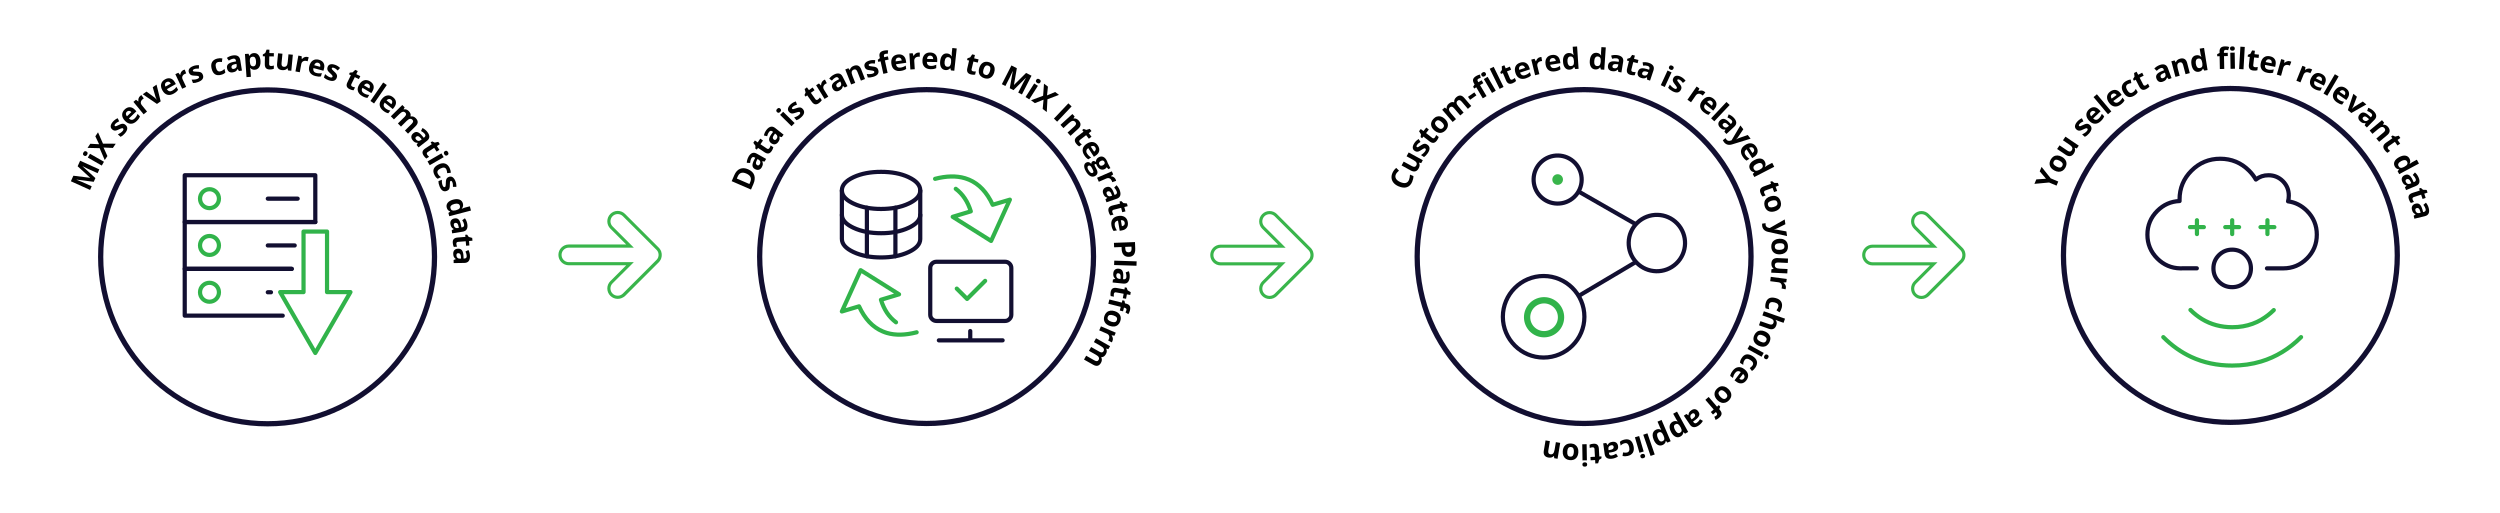 <?xml version="1.0" encoding="utf-8"?>
<!-- Generator: Adobe Illustrator 27.7.0, SVG Export Plug-In . SVG Version: 6.00 Build 0)  -->
<svg version="1.1" id="Layer_1" xmlns="http://www.w3.org/2000/svg" xmlns:xlink="http://www.w3.org/1999/xlink" x="0px" y="0px"
	 viewBox="0 0 1190.55 244.29" style="enable-background:new 0 0 1190.55 244.29;" xml:space="preserve">
<style type="text/css">
	.st0{fill:#39B54B;}
	.st1{fill-rule:evenodd;clip-rule:evenodd;fill:none;stroke:#31B34A;stroke-width:3;stroke-miterlimit:22.926;}
	.st2{fill-rule:evenodd;clip-rule:evenodd;fill:none;stroke:#120F31;stroke-width:2;stroke-miterlimit:22.926;}
	.st3{fill-rule:evenodd;clip-rule:evenodd;fill:#39B54B;}
	
		.st4{fill-rule:evenodd;clip-rule:evenodd;fill:none;stroke:#120F31;stroke-width:2.5;stroke-linecap:round;stroke-linejoin:round;stroke-miterlimit:3;}
	.st5{fill:#010101;}
	.st6{fill:none;stroke:#120F31;stroke-width:2;stroke-linecap:round;stroke-linejoin:round;stroke-miterlimit:10;}
	.st7{fill:none;stroke:#31B34A;stroke-width:2;stroke-linecap:round;stroke-linejoin:round;stroke-miterlimit:10;}
	
		.st8{fill-rule:evenodd;clip-rule:evenodd;fill:none;stroke:#120F31;stroke-width:2;stroke-linecap:round;stroke-linejoin:round;stroke-miterlimit:3;}
	
		.st9{fill-rule:evenodd;clip-rule:evenodd;fill:none;stroke:#31B34A;stroke-width:2;stroke-linecap:round;stroke-linejoin:round;stroke-miterlimit:3;}
</style>
<g>
	<path class="st0" d="M294.16,142.33c-1.32,0-2.57-0.52-3.5-1.45c-0.93-0.93-1.45-2.18-1.45-3.5c0-1.32,0.51-2.57,1.45-3.5
		l7.55-7.55l-27.34,0c-2.73,0-4.95-2.22-4.95-4.95c0-2.73,2.22-4.95,4.95-4.95l27.34,0l-7.55-7.55c-1.93-1.93-1.93-5.07,0-7
		c0.93-0.93,2.18-1.45,3.5-1.45c1.32,0,2.57,0.51,3.5,1.45l16.01,16.01c0.03,0.03,0.05,0.05,0.08,0.08
		c0.01,0.01,0.08,0.09,0.08,0.09c0.02,0.02,0.04,0.04,0.05,0.06l0.03,0.03c0.02,0.02,0.04,0.05,0.06,0.07l0.02,0.02
		c0.02,0.03,0.04,0.05,0.07,0.08l0.01,0.01c0.02,0.03,0.05,0.06,0.07,0.09c0.15,0.2,0.27,0.4,0.39,0.6c0.02,0.04,0.04,0.07,0.05,0.1
		l0.01,0.01c0.02,0.03,0.03,0.06,0.05,0.09l0.01,0.03c0.01,0.02,0.02,0.05,0.04,0.08c0,0,0.04,0.08,0.05,0.11l0.02,0.05l0.02,0.05
		c0.01,0.02,0.02,0.05,0.03,0.07l0.02,0.04c0.01,0.03,0.02,0.05,0.03,0.08l0.01,0.03c0.01,0.03,0.02,0.06,0.03,0.09l0,0.01
		c0.01,0.03,0.02,0.07,0.03,0.11l0,0.01c0.07,0.22,0.12,0.46,0.15,0.69c0.01,0.04,0.01,0.08,0.02,0.12l0,0.01
		c0,0.04,0.01,0.07,0.01,0.11l0,0.02c0,0.03,0.01,0.07,0.01,0.1l0,0.04c0,0.03,0,0.05,0,0.08l0,0.12c0,0.04,0,0.08,0,0.12
		c0,0.04,0,0.08,0,0.12l0,0.12c0,0.03,0,0.05,0,0.08l0,0.04c0,0.03,0,0.06-0.01,0.09l0,0.03c0,0.03-0.01,0.07-0.01,0.1l0,0.01
		c0,0.04-0.01,0.07-0.01,0.11c-0.03,0.24-0.09,0.47-0.15,0.7c-0.01,0.04-0.02,0.08-0.03,0.11l0,0.01c-0.01,0.03-0.02,0.07-0.03,0.1
		l-0.01,0.02c-0.01,0.03-0.02,0.06-0.03,0.08l-0.01,0.04c-0.01,0.02-0.02,0.04-0.03,0.07l-0.02,0.05l-0.02,0.05
		c-0.01,0.02-0.02,0.04-0.03,0.07l-0.02,0.04c-0.01,0.03-0.02,0.05-0.04,0.08l-0.01,0.03c-0.01,0.03-0.03,0.06-0.04,0.09l-0.01,0.01
		c-0.02,0.03-0.03,0.07-0.05,0.1l0,0.01c-0.11,0.21-0.24,0.41-0.38,0.59l0,0.01c-0.02,0.03-0.05,0.06-0.07,0.09l-0.01,0.01
		c-0.02,0.03-0.04,0.05-0.06,0.08l-0.01,0.01c-0.02,0.03-0.04,0.05-0.06,0.08l-0.03,0.03c-0.02,0.02-0.03,0.04-0.05,0.06l-0.08,0.09
		c-0.02,0.03-0.05,0.05-0.07,0.08l-16.01,16.01C296.72,141.81,295.48,142.33,294.16,142.33z M291.72,134.93
		c-0.65,0.65-1.01,1.52-1.01,2.44s0.36,1.79,1.01,2.44c0.65,0.65,1.52,1.01,2.44,1.01c0.92,0,1.79-0.36,2.44-1.01l16.01-16.01
		c0.02-0.02,0.04-0.04,0.05-0.05l0.05-0.06l0.06-0.06c0.02-0.02,0.03-0.04,0.05-0.05l0.01-0.01c0.02-0.02,0.03-0.04,0.05-0.06
		c0.02-0.03,0.04-0.05,0.05-0.07l0.01-0.01c0.1-0.13,0.19-0.27,0.27-0.41c0.02-0.03,0.03-0.05,0.04-0.07l0.04-0.09
		c0.01-0.02,0.02-0.04,0.03-0.06l0.03-0.07l0.03-0.07l0.03-0.07c0.01-0.02,0.03-0.08,0.03-0.08c0.01-0.02,0.02-0.05,0.02-0.07
		c0.01-0.03,0.02-0.06,0.02-0.08c0.05-0.16,0.08-0.33,0.11-0.49c0-0.03,0.01-0.05,0.01-0.08l0-0.01c0-0.02,0-0.04,0.01-0.07l0-0.02
		c0-0.02,0-0.04,0.01-0.06l0.01-0.08l0-0.08c0-0.03,0-0.06,0-0.09c0-0.03,0-0.06,0-0.09l0-0.08l-0.01-0.09c0-0.02,0-0.05-0.01-0.07
		l0-0.01c0-0.03-0.01-0.05-0.01-0.08l0-0.01c0-0.03-0.01-0.05-0.01-0.08c-0.02-0.16-0.06-0.33-0.11-0.49
		c-0.01-0.03-0.02-0.05-0.02-0.08l0-0.01c-0.01-0.02-0.01-0.04-0.02-0.07c0,0-0.02-0.06-0.03-0.07c0,0-0.02-0.06-0.03-0.07
		l-0.03-0.07l-0.03-0.07c-0.01-0.02-0.03-0.07-0.03-0.07c-0.01-0.02-0.04-0.08-0.04-0.08c-0.01-0.02-0.04-0.07-0.04-0.07
		c-0.08-0.14-0.17-0.28-0.27-0.41c-0.02-0.03-0.03-0.05-0.05-0.06l-0.01-0.01c-0.01-0.02-0.03-0.04-0.04-0.05
		c0,0-0.04-0.05-0.05-0.06c0,0-0.04-0.05-0.06-0.06l-0.05-0.06c-0.02-0.02-0.04-0.04-0.06-0.06l-16.01-16.01
		c-0.65-0.65-1.52-1.01-2.44-1.01c-0.92,0-1.79,0.36-2.44,1.01c-0.65,0.65-1.01,1.52-1.01,2.44c0,0.92,0.36,1.79,1.01,2.44
		l10.11,10.11l-30.96,0c-1.9,0-3.45,1.55-3.45,3.45c0,1.9,1.55,3.45,3.45,3.45l30.96,0L291.72,134.93z"/>
	<path class="st0" d="M915.03,142.4c-1.32,0-2.57-0.52-3.5-1.45c-0.93-0.93-1.45-2.18-1.45-3.5c0-1.32,0.51-2.57,1.45-3.5l7.55-7.55
		l-27.34,0c-2.73,0-4.95-2.22-4.95-4.95c0-2.73,2.22-4.95,4.95-4.95l27.34,0l-7.55-7.55c-1.93-1.93-1.93-5.07,0-7
		c0.93-0.93,2.18-1.45,3.5-1.45c1.32,0,2.57,0.51,3.5,1.45l16.01,16.01c0.03,0.03,0.05,0.05,0.08,0.08
		c0.01,0.01,0.08,0.09,0.08,0.09c0.02,0.02,0.04,0.04,0.05,0.06l0.03,0.03c0.02,0.02,0.04,0.05,0.06,0.07l0.02,0.02
		c0.02,0.03,0.04,0.05,0.07,0.08l0.01,0.01c0.02,0.03,0.05,0.06,0.07,0.09c0.15,0.2,0.27,0.4,0.39,0.6c0.02,0.04,0.04,0.07,0.05,0.1
		l0.01,0.01c0.02,0.03,0.03,0.06,0.05,0.09l0.01,0.03c0.01,0.02,0.02,0.05,0.04,0.08c0,0,0.04,0.08,0.05,0.11l0.02,0.05l0.02,0.05
		c0.01,0.02,0.02,0.05,0.03,0.07l0.02,0.04c0.01,0.03,0.02,0.05,0.03,0.08l0.01,0.03c0.01,0.03,0.02,0.06,0.03,0.09l0,0.01
		c0.01,0.03,0.02,0.07,0.03,0.11l0,0.01c0.07,0.22,0.12,0.46,0.15,0.69c0.01,0.04,0.01,0.08,0.02,0.12l0,0.01
		c0,0.04,0.01,0.07,0.01,0.11l0,0.02c0,0.03,0.01,0.07,0.01,0.1l0,0.04c0,0.03,0,0.05,0,0.08l0,0.12c0,0.04,0,0.08,0,0.12
		c0,0.04,0,0.08,0,0.12l0,0.12c0,0.03,0,0.05,0,0.08l0,0.04c0,0.03,0,0.06-0.01,0.09l0,0.03c0,0.03-0.01,0.07-0.01,0.1l0,0.01
		c0,0.04-0.01,0.07-0.01,0.11c-0.03,0.24-0.09,0.47-0.15,0.7c-0.01,0.04-0.02,0.08-0.03,0.11l0,0.01c-0.01,0.03-0.02,0.07-0.03,0.1
		l-0.01,0.02c-0.01,0.03-0.02,0.06-0.03,0.08l-0.01,0.04c-0.01,0.02-0.02,0.04-0.03,0.07l-0.02,0.05l-0.02,0.05
		c-0.01,0.02-0.02,0.04-0.03,0.07l-0.02,0.04c-0.01,0.03-0.02,0.05-0.04,0.08l-0.01,0.03c-0.01,0.03-0.03,0.06-0.04,0.09l-0.01,0.01
		c-0.02,0.03-0.03,0.07-0.05,0.1l0,0.01c-0.11,0.21-0.24,0.41-0.38,0.59l0,0.01c-0.02,0.03-0.05,0.06-0.07,0.09l-0.01,0.01
		c-0.02,0.03-0.04,0.05-0.06,0.08l-0.01,0.01c-0.02,0.03-0.04,0.05-0.06,0.08l-0.03,0.03c-0.02,0.02-0.03,0.04-0.05,0.06l-0.08,0.09
		c-0.02,0.03-0.05,0.05-0.07,0.08l-16.01,16.01C917.59,141.88,916.35,142.4,915.03,142.4z M912.59,135.01
		c-0.65,0.65-1.01,1.52-1.01,2.44c0,0.92,0.36,1.79,1.01,2.44c0.65,0.65,1.52,1.01,2.44,1.01c0.92,0,1.79-0.36,2.44-1.01
		l16.01-16.01c0.02-0.02,0.04-0.04,0.05-0.05l0.05-0.06l0.06-0.06c0.02-0.02,0.03-0.04,0.05-0.05l0.01-0.01
		c0.02-0.02,0.03-0.04,0.05-0.06c0.02-0.03,0.04-0.05,0.05-0.07l0.01-0.01c0.1-0.13,0.19-0.27,0.27-0.41
		c0.02-0.03,0.03-0.05,0.04-0.07l0.04-0.09c0.01-0.02,0.02-0.04,0.03-0.06l0.03-0.07l0.03-0.07l0.03-0.07
		c0.01-0.02,0.03-0.08,0.03-0.08c0.01-0.02,0.02-0.05,0.02-0.07c0.01-0.03,0.02-0.06,0.02-0.08c0.05-0.16,0.08-0.33,0.11-0.49
		c0-0.03,0.01-0.05,0.01-0.08l0-0.01c0-0.02,0-0.04,0.01-0.07l0-0.02c0-0.02,0-0.04,0.01-0.06l0.01-0.08l0-0.08
		c0-0.03,0-0.06,0-0.09c0-0.03,0-0.06,0-0.09l0-0.08l-0.01-0.09c0-0.02,0-0.05-0.01-0.07l0-0.01c0-0.03-0.01-0.05-0.01-0.08l0-0.01
		c0-0.03-0.01-0.05-0.01-0.08c-0.02-0.16-0.06-0.33-0.11-0.49c-0.01-0.03-0.02-0.05-0.02-0.08l0-0.01
		c-0.01-0.02-0.01-0.04-0.02-0.07c0,0-0.02-0.06-0.03-0.07c0,0-0.02-0.06-0.03-0.07l-0.03-0.07l-0.03-0.07
		c-0.01-0.02-0.03-0.07-0.03-0.07c-0.01-0.02-0.04-0.08-0.04-0.08c-0.01-0.02-0.04-0.07-0.04-0.07c-0.08-0.14-0.17-0.28-0.27-0.41
		c-0.02-0.03-0.03-0.05-0.05-0.06l-0.01-0.01c-0.01-0.02-0.03-0.04-0.04-0.05c0,0-0.04-0.05-0.05-0.06c0,0-0.04-0.05-0.06-0.06
		l-0.05-0.06c-0.02-0.02-0.04-0.04-0.06-0.06L917.47,103c-0.65-0.65-1.52-1.01-2.44-1.01c-0.92,0-1.79,0.36-2.44,1.01
		c-0.65,0.65-1.01,1.52-1.01,2.44c0,0.92,0.36,1.79,1.01,2.44l10.11,10.11l-30.96,0c-1.9,0-3.45,1.55-3.45,3.45
		c0,1.9,1.55,3.45,3.45,3.45l30.96,0L912.59,135.01z"/>
	<path class="st0" d="M604.59,142.4c-1.32,0-2.57-0.52-3.5-1.45c-0.93-0.93-1.45-2.18-1.45-3.5c0-1.32,0.51-2.57,1.45-3.5l7.55-7.55
		l-27.34,0c-2.73,0-4.95-2.22-4.95-4.95c0-2.73,2.22-4.95,4.95-4.95l27.34,0l-7.55-7.55c-1.93-1.93-1.93-5.07,0-7
		c0.93-0.93,2.18-1.45,3.5-1.45s2.57,0.51,3.5,1.45l16.01,16.01c0.03,0.03,0.05,0.05,0.08,0.08c0.01,0.01,0.08,0.09,0.08,0.09
		c0.02,0.02,0.04,0.04,0.05,0.06l0.03,0.03c0.02,0.02,0.04,0.05,0.06,0.07l0.02,0.02c0.02,0.03,0.04,0.05,0.07,0.08l0.01,0.01
		c0.02,0.03,0.05,0.06,0.07,0.09c0.15,0.2,0.27,0.4,0.39,0.6c0.02,0.04,0.04,0.07,0.05,0.1l0.01,0.01c0.02,0.03,0.03,0.06,0.05,0.09
		l0.01,0.03c0.01,0.02,0.02,0.05,0.04,0.08c0,0,0.04,0.08,0.05,0.11l0.02,0.05l0.02,0.05c0.01,0.02,0.02,0.05,0.03,0.07l0.02,0.04
		c0.01,0.03,0.02,0.05,0.03,0.08l0.01,0.03c0.01,0.03,0.02,0.06,0.03,0.09l0,0.01c0.01,0.03,0.02,0.07,0.03,0.11l0,0.01
		c0.07,0.22,0.12,0.46,0.15,0.69c0.01,0.04,0.01,0.08,0.02,0.12l0,0.01c0,0.04,0.01,0.07,0.01,0.11l0,0.02
		c0,0.03,0.01,0.07,0.01,0.1l0,0.04c0,0.03,0,0.05,0,0.08l0,0.12c0,0.04,0,0.08,0,0.12c0,0.04,0,0.08,0,0.12l0,0.12
		c0,0.03,0,0.05,0,0.08l0,0.04c0,0.03,0,0.06-0.01,0.09l0,0.03c0,0.03-0.01,0.07-0.01,0.1l0,0.01c0,0.04-0.01,0.07-0.01,0.11
		c-0.03,0.24-0.09,0.47-0.15,0.7c-0.01,0.04-0.02,0.08-0.03,0.11l0,0.01c-0.01,0.03-0.02,0.07-0.03,0.1l-0.01,0.02
		c-0.01,0.03-0.02,0.06-0.03,0.08l-0.01,0.04c-0.01,0.02-0.02,0.04-0.03,0.07l-0.02,0.05l-0.02,0.05c-0.01,0.02-0.02,0.04-0.03,0.07
		l-0.02,0.04c-0.01,0.03-0.02,0.05-0.04,0.08l-0.01,0.03c-0.01,0.03-0.03,0.06-0.04,0.09L625,123.7c-0.02,0.03-0.03,0.07-0.05,0.1
		l0,0.01c-0.11,0.21-0.24,0.41-0.38,0.59l0,0.01c-0.02,0.03-0.05,0.06-0.07,0.09l-0.01,0.01c-0.02,0.03-0.04,0.05-0.06,0.08
		l-0.01,0.01c-0.02,0.03-0.04,0.05-0.06,0.08l-0.03,0.03c-0.02,0.02-0.03,0.04-0.05,0.06l-0.08,0.09c-0.02,0.03-0.05,0.05-0.07,0.08
		l-16.01,16.01C607.16,141.88,605.91,142.4,604.59,142.4z M602.15,135.01c-0.65,0.65-1.01,1.52-1.01,2.44
		c0,0.92,0.36,1.79,1.01,2.44c0.65,0.65,1.52,1.01,2.44,1.01c0.92,0,1.79-0.36,2.44-1.01l16.01-16.01c0.02-0.02,0.04-0.04,0.05-0.05
		l0.05-0.06l0.06-0.06c0.02-0.02,0.03-0.04,0.05-0.05l0.01-0.01c0.02-0.02,0.03-0.04,0.05-0.06c0.02-0.03,0.04-0.05,0.05-0.07
		l0.01-0.01c0.1-0.13,0.19-0.27,0.27-0.41c0.02-0.03,0.03-0.05,0.04-0.07l0.04-0.09c0.01-0.02,0.02-0.04,0.03-0.06l0.03-0.07
		l0.03-0.07l0.03-0.07c0.01-0.02,0.03-0.08,0.03-0.08c0.01-0.02,0.02-0.05,0.02-0.07c0.01-0.03,0.02-0.06,0.02-0.08
		c0.05-0.16,0.08-0.33,0.11-0.49c0-0.03,0.01-0.05,0.01-0.08l0-0.01c0-0.02,0-0.04,0.01-0.07l0-0.02c0-0.02,0-0.04,0.01-0.06
		l0.01-0.08l0-0.08c0-0.03,0-0.06,0-0.09c0-0.03,0-0.06,0-0.09l0-0.08l-0.01-0.09c0-0.02,0-0.05-0.01-0.07l0-0.01
		c0-0.03-0.01-0.05-0.01-0.08l0-0.01c0-0.03-0.01-0.05-0.01-0.08c-0.02-0.16-0.06-0.33-0.11-0.49c-0.01-0.03-0.02-0.05-0.02-0.08
		l0-0.01c-0.01-0.02-0.01-0.04-0.02-0.07c0,0-0.02-0.06-0.03-0.07c0,0-0.02-0.06-0.03-0.07l-0.03-0.07l-0.03-0.07
		c-0.01-0.02-0.03-0.07-0.03-0.07c-0.01-0.02-0.04-0.08-0.04-0.08c-0.01-0.02-0.04-0.07-0.04-0.07c-0.08-0.14-0.17-0.28-0.27-0.41
		c-0.02-0.03-0.03-0.05-0.05-0.06l-0.01-0.01c-0.01-0.02-0.03-0.04-0.04-0.05c0,0-0.04-0.05-0.05-0.06c0,0-0.04-0.05-0.06-0.06
		l-0.05-0.06c-0.02-0.02-0.04-0.04-0.06-0.06L607.03,103c-0.65-0.65-1.52-1.01-2.44-1.01s-1.79,0.36-2.44,1.01
		c-0.65,0.65-1.01,1.52-1.01,2.44c0,0.92,0.36,1.79,1.01,2.44l10.11,10.11l-30.96,0c-1.9,0-3.45,1.55-3.45,3.45
		c0,1.9,1.55,3.45,3.45,3.45l30.96,0L602.15,135.01z"/>
	<g>
		<g>
			
				<ellipse transform="matrix(0.387 -0.922 0.922 0.387 311.74 770.455)" class="st1" cx="735.1" cy="150.86" rx="8.08" ry="8.08"/>
			<path class="st2" d="M735.1,170.27c10.69,0,19.42-8.72,19.42-19.41c0-10.69-8.72-19.42-19.42-19.42s-19.41,8.72-19.41,19.42
				C715.69,161.55,724.41,170.27,735.1,170.27z"/>
			<line class="st2" x1="779.49" y1="124.48" x2="751.66" y2="141"/>
			<path class="st2" d="M798.31,125.45c5.36-5.12,5.55-13.62,0.43-18.98c-5.12-5.36-13.62-5.55-18.98-0.43
				c-5.36,5.12-5.55,13.62-0.43,18.98C784.45,130.38,792.95,130.57,798.31,125.45z"/>
			<line class="st2" x1="779.45" y1="107.06" x2="751.72" y2="91.18"/>
			<path class="st2" d="M749.69,93.78c4.57-4.37,4.73-11.61,0.36-16.18c-4.37-4.57-11.61-4.73-16.18-0.36
				c-4.57,4.37-4.73,11.61-0.36,16.18C737.88,97.98,745.12,98.14,749.69,93.78z"/>
			<path class="st3" d="M743.54,87.34c1.01-0.97,1.05-2.58,0.08-3.59c-0.97-1.01-2.58-1.05-3.59-0.08
				c-1.01,0.97-1.05,2.58-0.08,3.59C740.92,88.28,742.53,88.31,743.54,87.34z"/>
		</g>
		<circle class="st4" cx="754.38" cy="122.17" r="79.49"/>
		<g>
			<path class="st5" d="M664.72,83.07c-0.31,0.74-0.28,1.42,0.11,2.06c0.38,0.64,1.07,1.17,2.06,1.59c2.06,0.87,3.42,0.54,4.07-1.01
				c0.27-0.65,0.45-1.5,0.51-2.56l1.64,0.7c0,0.89-0.21,1.8-0.6,2.74c-0.57,1.34-1.41,2.2-2.53,2.56c-1.12,0.37-2.44,0.23-3.96-0.42
				c-0.96-0.41-1.73-0.94-2.3-1.59c-0.57-0.66-0.91-1.39-1.02-2.21c-0.11-0.82,0.02-1.67,0.4-2.55c0.38-0.9,0.98-1.71,1.8-2.43
				l1.32,1.31c-0.31,0.28-0.6,0.56-0.87,0.86C665.07,82.42,664.87,82.73,664.72,83.07z"/>
			<path class="st5" d="M676.82,77.67l-1-0.22l-0.05,0.1c0.21,0.37,0.29,0.78,0.27,1.23c-0.03,0.45-0.17,0.91-0.42,1.37
				c-0.43,0.79-0.97,1.27-1.61,1.44c-0.64,0.17-1.36,0.04-2.16-0.4l-4.39-2.4l1-1.83l3.93,2.15c0.49,0.27,0.9,0.38,1.23,0.34
				c0.34-0.04,0.61-0.25,0.82-0.62c0.28-0.51,0.31-0.98,0.09-1.39s-0.72-0.84-1.52-1.28l-3.17-1.73l1-1.83l6.73,3.68L676.82,77.67z"
				/>
			<path class="st5" d="M679.73,68.89c0.65,0.44,1,1,1.04,1.68s-0.24,1.48-0.85,2.38c-0.31,0.46-0.61,0.84-0.89,1.12
				c-0.28,0.29-0.58,0.53-0.89,0.73l-1.44-0.96c0.37-0.22,0.74-0.5,1.11-0.84s0.66-0.66,0.87-0.97c0.42-0.63,0.45-1.07,0.08-1.31
				c-0.14-0.09-0.28-0.12-0.42-0.1c-0.14,0.03-0.33,0.11-0.58,0.24c-0.25,0.13-0.55,0.32-0.93,0.57c-0.53,0.35-0.96,0.59-1.29,0.7
				c-0.33,0.11-0.64,0.15-0.94,0.1c-0.3-0.05-0.61-0.18-0.94-0.4c-0.57-0.38-0.86-0.89-0.88-1.54s0.24-1.37,0.78-2.18
				c0.51-0.77,1.18-1.4,2-1.91l0.91,1.36c-0.35,0.23-0.66,0.45-0.93,0.67s-0.51,0.47-0.7,0.76c-0.34,0.51-0.38,0.86-0.1,1.05
				c0.16,0.1,0.35,0.11,0.57,0.02c0.22-0.09,0.64-0.34,1.23-0.75c0.53-0.36,0.97-0.6,1.29-0.72c0.33-0.12,0.65-0.15,0.95-0.11
				S679.41,68.68,679.73,68.89z"/>
			<path class="st5" d="M683.29,65.48c0.22-0.29,0.43-0.68,0.62-1.19l1.23,0.95c-0.13,0.55-0.44,1.13-0.9,1.73
				c-0.51,0.66-1.05,1.01-1.62,1.06s-1.19-0.2-1.85-0.71l-2.92-2.27l-0.61,0.79l-0.7-0.54l0.15-1.34l-0.91-1.47l0.82-1.06l1.29,1
				l1.32-1.7l1.24,0.96l-1.32,1.7l2.92,2.27c0.24,0.18,0.46,0.25,0.67,0.21C682.93,65.83,683.12,65.7,683.29,65.48z"/>
			<path class="st5" d="M688.02,56.58c0.92,0.84,1.42,1.74,1.5,2.7s-0.28,1.88-1.07,2.74c-0.5,0.54-1.05,0.91-1.67,1.11
				s-1.25,0.21-1.9,0.02c-0.65-0.18-1.27-0.55-1.87-1.09c-0.92-0.84-1.42-1.74-1.5-2.69s0.29-1.86,1.09-2.74
				c0.5-0.54,1.05-0.92,1.67-1.11c0.62-0.2,1.25-0.21,1.89-0.03C686.81,55.68,687.43,56.04,688.02,56.58z M684.45,60.49
				c0.56,0.51,1.07,0.81,1.52,0.88s0.87-0.09,1.25-0.51c0.38-0.41,0.5-0.84,0.38-1.28c-0.12-0.44-0.46-0.92-1.03-1.43
				c-0.56-0.51-1.06-0.8-1.51-0.88c-0.45-0.07-0.86,0.1-1.24,0.51c-0.38,0.41-0.51,0.84-0.4,1.27
				C683.54,59.5,683.88,59.98,684.45,60.49z"/>
			<path class="st5" d="M697,53.62l-1.59,1.36l-2.92-3.4c-0.36-0.42-0.7-0.67-1.02-0.76c-0.32-0.09-0.63,0-0.93,0.25
				c-0.41,0.35-0.57,0.75-0.5,1.21s0.4,1.03,0.99,1.71l2.35,2.74l-1.59,1.36l-4.99-5.82l1.21-1.04l0.85,0.56l0.09-0.08
				c-0.07-0.4-0.03-0.8,0.14-1.21c0.17-0.4,0.44-0.77,0.82-1.1c0.87-0.75,1.71-0.97,2.5-0.67l0.14-0.12
				c-0.08-0.4-0.03-0.81,0.15-1.22c0.18-0.41,0.45-0.78,0.84-1.11c0.66-0.57,1.3-0.82,1.93-0.78c0.63,0.05,1.26,0.44,1.9,1.19
				l3.26,3.79l-1.59,1.37l-2.92-3.4c-0.36-0.42-0.7-0.67-1.02-0.76c-0.32-0.09-0.63,0-0.93,0.25c-0.39,0.33-0.56,0.72-0.51,1.16
				c0.05,0.44,0.33,0.97,0.85,1.57L697,53.62z"/>
			<path class="st5" d="M700.07,47.52l-0.98-1.41l3.02-2.11l0.98,1.41L700.07,47.52z"/>
			<path class="st5" d="M706.39,39.6l-1.56,0.92l3.09,5.25l-1.8,1.06l-3.09-5.25l-0.99,0.58l-0.51-0.87l0.71-1.07l-0.29-0.48
				c-0.44-0.75-0.58-1.41-0.42-1.98c0.17-0.56,0.66-1.09,1.47-1.57c0.62-0.37,1.23-0.6,1.82-0.7l0.32,1.6
				c-0.43,0.1-0.8,0.24-1.11,0.42c-0.26,0.15-0.4,0.34-0.42,0.55c-0.02,0.22,0.03,0.45,0.17,0.68l0.24,0.41l1.56-0.92L706.39,39.6z
				 M705.55,35.98c-0.35-0.59-0.19-1.07,0.46-1.46c0.65-0.39,1.15-0.28,1.5,0.3c0.17,0.28,0.21,0.55,0.14,0.8
				c-0.07,0.25-0.27,0.47-0.6,0.67C706.39,36.67,705.89,36.57,705.55,35.98z M712.32,43.19l-1.8,1.06l-3.89-6.6l1.8-1.06
				L712.32,43.19z"/>
			<path class="st5" d="M716.02,41.4l-1.88,0.92l-4.7-9.58l1.88-0.92L716.02,41.4z"/>
			<path class="st5" d="M720.27,37.86c0.34-0.14,0.71-0.39,1.12-0.73l0.6,1.43c-0.39,0.42-0.93,0.77-1.63,1.07
				c-0.77,0.33-1.41,0.37-1.93,0.13c-0.52-0.24-0.94-0.75-1.27-1.53l-1.44-3.41l-0.92,0.39l-0.34-0.81l0.79-1.09l-0.07-1.73
				l1.23-0.52l0.63,1.5l1.98-0.83l0.61,1.45l-1.98,0.83l1.44,3.41c0.12,0.27,0.28,0.44,0.49,0.51S720.02,37.97,720.27,37.86z"/>
			<path class="st5" d="M726.68,37.3c-1.17,0.39-2.19,0.37-3.07-0.06c-0.87-0.43-1.51-1.23-1.9-2.42c-0.4-1.22-0.41-2.26-0.02-3.13
				s1.12-1.48,2.2-1.84c1.03-0.34,1.93-0.31,2.69,0.08c0.77,0.4,1.32,1.11,1.66,2.14l0.32,0.96l-4.69,1.56
				c0.21,0.56,0.52,0.94,0.94,1.16c0.42,0.21,0.91,0.23,1.47,0.04c0.44-0.15,0.84-0.33,1.2-0.55c0.36-0.22,0.72-0.5,1.08-0.84
				l0.51,1.54c-0.29,0.29-0.62,0.54-0.98,0.76C727.71,36.91,727.24,37.11,726.68,37.3z M724.36,31.26
				c-0.42,0.14-0.71,0.38-0.86,0.73c-0.15,0.35-0.16,0.77-0.03,1.27l2.79-0.92c-0.17-0.49-0.42-0.82-0.76-1.01
				C725.16,31.15,724.78,31.12,724.36,31.26z"/>
			<path class="st5" d="M733.35,27.23c0.28-0.07,0.51-0.1,0.7-0.11l0.31,1.94c-0.17,0-0.38,0.02-0.62,0.08
				c-0.65,0.16-1.11,0.45-1.39,0.87c-0.28,0.42-0.35,0.93-0.2,1.53l0.93,3.79l-2.03,0.5l-1.82-7.45l1.54-0.38l0.61,1.18l0.1-0.02
				c0.13-0.47,0.36-0.89,0.69-1.24C732.5,27.57,732.89,27.34,733.35,27.23z"/>
			<path class="st5" d="M740.55,33.98c-1.22,0.2-2.23,0.01-3.02-0.55c-0.79-0.56-1.29-1.46-1.49-2.69c-0.2-1.27-0.04-2.3,0.48-3.09
				c0.52-0.79,1.34-1.28,2.46-1.46c1.07-0.17,1.95,0,2.65,0.51c0.69,0.51,1.13,1.31,1.3,2.38l0.16,1l-4.88,0.78
				c0.12,0.58,0.36,1.01,0.74,1.29s0.86,0.37,1.45,0.27c0.46-0.07,0.88-0.19,1.27-0.35c0.39-0.16,0.79-0.38,1.2-0.66l0.26,1.6
				c-0.33,0.24-0.7,0.43-1.09,0.59S741.14,33.89,740.55,33.98z M739.23,27.65c-0.44,0.07-0.76,0.26-0.96,0.58s-0.28,0.73-0.24,1.25
				l2.9-0.46c-0.09-0.51-0.29-0.88-0.59-1.12S739.67,27.58,739.23,27.65z"/>
			<path class="st5" d="M747.49,33.18c-0.9,0.06-1.63-0.24-2.19-0.91c-0.56-0.66-0.88-1.61-0.96-2.85
				c-0.08-1.25,0.11-2.25,0.59-2.98c0.48-0.73,1.17-1.13,2.09-1.19c0.96-0.06,1.72,0.26,2.28,0.98l0.07,0
				c-0.14-0.56-0.23-1.07-0.26-1.52l-0.16-2.45l2.09-0.14l0.71,10.65l-1.6,0.11l-0.47-0.97l-0.09,0.01
				C749.16,32.69,748.46,33.11,747.49,33.18z M748.11,31.47c0.53-0.04,0.91-0.22,1.14-0.54c0.23-0.33,0.33-0.86,0.3-1.61l-0.01-0.23
				c-0.05-0.82-0.22-1.4-0.5-1.74c-0.28-0.34-0.7-0.49-1.27-0.45c-0.46,0.03-0.81,0.25-1.04,0.66s-0.32,0.99-0.27,1.75
				s0.22,1.31,0.5,1.67C747.24,31.33,747.63,31.5,748.11,31.47z"/>
			<path class="st5" d="M759.7,33.07c-0.9-0.06-1.58-0.46-2.04-1.19c-0.47-0.73-0.66-1.72-0.57-2.95c0.09-1.25,0.42-2.21,0.99-2.88
				s1.31-0.96,2.23-0.9c0.96,0.07,1.67,0.49,2.12,1.27l0.07,0c-0.07-0.58-0.08-1.09-0.05-1.54l0.17-2.45l2.09,0.14l-0.73,10.64
				l-1.6-0.11l-0.33-1.02l-0.09-0.01C761.42,32.81,760.67,33.14,759.7,33.07z M760.54,31.46c0.53,0.04,0.93-0.09,1.21-0.38
				c0.27-0.29,0.44-0.81,0.52-1.55l0.02-0.23c0.06-0.82-0.03-1.42-0.26-1.79c-0.23-0.37-0.63-0.58-1.2-0.62
				c-0.46-0.03-0.84,0.14-1.12,0.52c-0.29,0.38-0.45,0.94-0.5,1.69c-0.05,0.75,0.04,1.33,0.27,1.72
				C759.7,31.21,760.06,31.42,760.54,31.46z"/>
			<path class="st5" d="M770.7,34.25l-0.23-1.09l-0.05-0.01c-0.42,0.38-0.83,0.62-1.22,0.73c-0.4,0.11-0.89,0.11-1.48,0.02
				c-0.73-0.12-1.26-0.42-1.61-0.9c-0.35-0.48-0.46-1.11-0.33-1.88c0.13-0.8,0.51-1.35,1.13-1.64c0.62-0.29,1.51-0.36,2.64-0.21
				l1.32,0.18l0.05-0.33c0.13-0.77-0.2-1.21-0.99-1.34c-0.6-0.1-1.34-0.03-2.22,0.2l-0.45-1.51c0.95-0.31,1.95-0.38,3.01-0.21
				c1.01,0.17,1.76,0.52,2.23,1.05c0.47,0.53,0.63,1.25,0.48,2.15l-0.83,5.04L770.7,34.25z M770.67,30.65l-0.8-0.1
				c-0.6-0.08-1.07-0.05-1.39,0.1c-0.33,0.15-0.52,0.43-0.59,0.83c-0.1,0.58,0.19,0.93,0.86,1.04c0.48,0.08,0.88,0,1.21-0.22
				s0.54-0.57,0.61-1.03L770.67,30.65z"/>
			<path class="st5" d="M777.56,34.22c0.36,0.09,0.8,0.12,1.34,0.08l-0.37,1.51c-0.56,0.1-1.21,0.06-1.95-0.12
				c-0.81-0.2-1.35-0.55-1.62-1.05c-0.27-0.5-0.3-1.16-0.1-1.98l0.89-3.59l-0.97-0.24l0.21-0.86l1.29-0.4l0.98-1.43l1.3,0.32
				l-0.39,1.58l2.08,0.52l-0.38,1.52l-2.08-0.52l-0.89,3.59c-0.07,0.29-0.04,0.52,0.08,0.7S777.29,34.16,777.56,34.22z"/>
			<path class="st5" d="M784.39,37.93l-0.05-1.12l-0.05-0.02c-0.47,0.31-0.92,0.49-1.32,0.53c-0.41,0.04-0.9-0.03-1.46-0.22
				c-0.7-0.23-1.18-0.62-1.45-1.15c-0.27-0.53-0.28-1.17-0.03-1.9c0.26-0.77,0.72-1.25,1.38-1.44c0.66-0.19,1.54-0.12,2.65,0.21
				l1.27,0.38l0.11-0.32c0.25-0.74-0.01-1.23-0.76-1.48c-0.58-0.19-1.32-0.25-2.22-0.16l-0.21-1.56c0.98-0.16,1.98-0.07,3,0.27
				c0.98,0.33,1.65,0.79,2.03,1.39c0.38,0.6,0.42,1.33,0.13,2.2l-1.62,4.84L784.39,37.93z M784.94,34.36l-0.78-0.23
				c-0.58-0.18-1.05-0.22-1.39-0.12s-0.58,0.34-0.71,0.73c-0.19,0.56,0.04,0.95,0.68,1.16c0.46,0.15,0.87,0.14,1.24-0.03
				c0.36-0.17,0.62-0.48,0.76-0.92L784.94,34.36z"/>
			<path class="st5" d="M792.8,41.43l-1.9-0.88l3.22-6.96l1.9,0.88L792.8,41.43z M794.87,31.75c0.29-0.62,0.77-0.77,1.46-0.45
				c0.69,0.32,0.89,0.79,0.6,1.41c-0.14,0.29-0.33,0.48-0.58,0.57s-0.54,0.05-0.89-0.11C794.78,32.85,794.58,32.38,794.87,31.75z"/>
			<path class="st5" d="M800.43,42.84c-0.37,0.69-0.9,1.09-1.57,1.19c-0.68,0.1-1.49-0.1-2.45-0.62c-0.49-0.27-0.89-0.52-1.2-0.78
				c-0.31-0.25-0.58-0.52-0.81-0.82l0.82-1.52c0.25,0.35,0.57,0.69,0.94,1.03c0.37,0.34,0.72,0.6,1.04,0.77
				c0.67,0.36,1.11,0.35,1.31-0.04c0.08-0.15,0.1-0.29,0.06-0.42s-0.14-0.32-0.29-0.56c-0.16-0.23-0.37-0.52-0.65-0.87
				c-0.4-0.5-0.67-0.9-0.82-1.22s-0.21-0.62-0.19-0.92c0.02-0.3,0.12-0.62,0.31-0.97c0.32-0.6,0.81-0.94,1.45-1.02
				s1.39,0.11,2.24,0.57c0.81,0.44,1.51,1.04,2.09,1.81l-1.27,1.03c-0.26-0.33-0.51-0.62-0.76-0.87c-0.24-0.25-0.52-0.46-0.82-0.62
				c-0.54-0.29-0.89-0.29-1.05,0c-0.09,0.17-0.08,0.35,0.03,0.57c0.11,0.21,0.4,0.6,0.86,1.16c0.41,0.5,0.69,0.91,0.84,1.22
				s0.21,0.63,0.2,0.93C800.71,42.19,800.61,42.51,800.43,42.84z"/>
			<path class="st5" d="M811.58,43.55c0.23,0.16,0.42,0.31,0.54,0.45l-1.25,1.52c-0.11-0.13-0.27-0.27-0.47-0.41
				c-0.55-0.38-1.07-0.54-1.58-0.47c-0.5,0.07-0.93,0.36-1.28,0.86l-2.23,3.2l-1.72-1.19l4.38-6.3l1.3,0.9l-0.48,1.23l0.08,0.06
				c0.44-0.22,0.9-0.32,1.38-0.3C810.76,43.13,811.19,43.28,811.58,43.55z"/>
			<path class="st5" d="M811.24,53.37c-0.95-0.78-1.48-1.66-1.59-2.62c-0.11-0.97,0.24-1.93,1.03-2.9c0.81-0.99,1.69-1.56,2.63-1.69
				c0.94-0.14,1.85,0.16,2.73,0.87c0.84,0.69,1.29,1.46,1.37,2.32c0.08,0.86-0.23,1.71-0.92,2.55l-0.64,0.79l-3.82-3.13
				c-0.36,0.47-0.52,0.94-0.47,1.41c0.04,0.47,0.29,0.89,0.75,1.27c0.36,0.29,0.72,0.53,1.1,0.72s0.81,0.34,1.29,0.46l-1.03,1.25
				c-0.4-0.09-0.79-0.23-1.17-0.43C812.13,54.04,811.71,53.75,811.24,53.37z M815.11,48.19c-0.34-0.28-0.7-0.39-1.07-0.33
				c-0.37,0.06-0.74,0.28-1.09,0.65l2.27,1.86c0.32-0.41,0.47-0.8,0.45-1.18S815.45,48.47,815.11,48.19z"/>
			<path class="st5" d="M816.38,57.77l-1.52-1.43l7.31-7.77l1.52,1.43L816.38,57.77z"/>
			<path class="st5" d="M821.18,62.74l0.49-1l-0.04-0.04c-0.56,0.04-1.04-0.01-1.42-0.17c-0.38-0.16-0.77-0.46-1.18-0.89
				c-0.5-0.54-0.74-1.11-0.72-1.7c0.02-0.6,0.32-1.16,0.89-1.69c0.6-0.55,1.23-0.75,1.9-0.6c0.67,0.16,1.41,0.64,2.22,1.45
				l0.93,0.95l0.25-0.23c0.57-0.53,0.58-1.08,0.04-1.67c-0.42-0.45-1.04-0.85-1.88-1.21l0.57-1.47c0.94,0.33,1.77,0.9,2.5,1.68
				c0.7,0.75,1.07,1.49,1.11,2.19c0.04,0.71-0.27,1.37-0.94,1.99l-3.75,3.47L821.18,62.74z M823.36,59.87l-0.57-0.58
				c-0.43-0.43-0.81-0.69-1.16-0.77s-0.68,0.02-0.98,0.3c-0.43,0.4-0.42,0.85,0.04,1.35c0.33,0.36,0.69,0.55,1.1,0.57
				c0.4,0.02,0.77-0.12,1.11-0.43L823.36,59.87z"/>
			<path class="st5" d="M828.8,59.74l1.4,1.81l-2.53,3.78c-0.22,0.33-0.52,0.66-0.9,1.01l0.03,0.03c0.4-0.25,0.81-0.44,1.23-0.58
				l4.28-1.51l1.37,1.77l-8.83,2.72c-0.81,0.25-1.55,0.28-2.2,0.09s-1.2-0.58-1.65-1.16c-0.22-0.29-0.41-0.59-0.56-0.91l1.31-1.01
				c0.11,0.24,0.25,0.47,0.43,0.71c0.23,0.29,0.51,0.48,0.86,0.56c0.35,0.08,0.75,0.04,1.21-0.11l0.37-0.13L828.8,59.74z"/>
			<path class="st5" d="M829.85,74.5c-0.66-1.04-0.9-2.04-0.7-2.99c0.2-0.95,0.83-1.76,1.88-2.44c1.08-0.69,2.09-0.96,3.03-0.79
				c0.94,0.16,1.71,0.72,2.32,1.68c0.58,0.91,0.78,1.79,0.58,2.63c-0.2,0.84-0.75,1.55-1.67,2.14l-0.86,0.55l-2.66-4.17
				c-0.49,0.34-0.79,0.74-0.89,1.19s0,0.94,0.32,1.44c0.25,0.39,0.52,0.73,0.83,1.03s0.66,0.57,1.08,0.84l-1.36,0.87
				c-0.35-0.21-0.68-0.47-0.98-0.77C830.48,75.41,830.17,75.01,829.85,74.5z M835.13,70.77c-0.24-0.37-0.54-0.59-0.92-0.65
				c-0.37-0.06-0.79,0.03-1.24,0.28l1.58,2.47c0.43-0.29,0.69-0.61,0.79-0.99S835.37,71.15,835.13,70.77z"/>
			<path class="st5" d="M833.37,80.57c-0.41-0.8-0.42-1.59-0.04-2.37s1.13-1.45,2.23-2.02c1.12-0.58,2.11-0.79,2.97-0.65
				c0.86,0.14,1.5,0.62,1.93,1.44c0.44,0.86,0.44,1.68,0.01,2.48l0.03,0.06c0.46-0.35,0.89-0.63,1.29-0.84l2.18-1.12l0.96,1.87
				l-9.49,4.88l-0.73-1.43l0.7-0.81l-0.04-0.08C834.48,81.91,833.82,81.44,833.37,80.57z M835.19,80.46
				c0.24,0.48,0.56,0.75,0.95,0.83c0.39,0.08,0.92-0.04,1.6-0.36l0.2-0.1c0.73-0.38,1.2-0.76,1.4-1.15c0.2-0.39,0.17-0.84-0.09-1.35
				c-0.21-0.41-0.56-0.65-1.03-0.7s-1.04,0.1-1.71,0.44c-0.67,0.35-1.11,0.72-1.33,1.12C834.96,79.61,834.97,80.03,835.19,80.46z"/>
			<path class="st5" d="M840.15,91.91c0.13,0.34,0.35,0.73,0.68,1.15l-1.46,0.54c-0.4-0.41-0.73-0.97-0.99-1.68
				c-0.29-0.79-0.3-1.43-0.04-1.93s0.79-0.9,1.59-1.2l3.47-1.28l-0.35-0.94l0.83-0.31l1.05,0.84l1.73,0.01l0.46,1.25l-1.53,0.56
				l0.74,2.01l-1.47,0.54l-0.74-2.01l-3.47,1.28c-0.28,0.1-0.46,0.26-0.53,0.46C840.05,91.42,840.06,91.65,840.15,91.91z"/>
			<path class="st5" d="M845.19,100.64c-1.2,0.34-2.23,0.28-3.09-0.16c-0.85-0.44-1.44-1.23-1.76-2.36
				c-0.2-0.71-0.22-1.38-0.06-2.01c0.16-0.63,0.49-1.17,0.99-1.62c0.5-0.45,1.14-0.79,1.91-1c1.21-0.34,2.23-0.28,3.08,0.16
				s1.43,1.23,1.74,2.38c0.2,0.71,0.22,1.38,0.06,2c-0.16,0.63-0.48,1.17-0.98,1.62C846.6,100.09,845.97,100.43,845.19,100.64z
				 M843.77,95.54c-0.73,0.2-1.25,0.48-1.56,0.82c-0.31,0.34-0.39,0.79-0.23,1.33c0.15,0.54,0.44,0.87,0.88,1
				c0.44,0.13,1.02,0.1,1.76-0.11c0.73-0.2,1.25-0.48,1.55-0.82c0.3-0.34,0.37-0.78,0.22-1.32c-0.15-0.54-0.44-0.87-0.87-1.01
				C845.09,95.3,844.51,95.33,843.77,95.54z"/>
			<path class="st5" d="M849.91,104.5l0.32,2.27l-4.07,2.04c-0.35,0.17-0.78,0.32-1.28,0.44l0,0.04c0.47-0.02,0.93,0.02,1.36,0.11
				l4.47,0.8l0.31,2.22l-9.02-2c-0.83-0.18-1.49-0.52-1.96-1.01c-0.47-0.49-0.76-1.1-0.86-1.83c-0.05-0.36-0.06-0.71-0.03-1.07
				l1.64-0.23c-0.02,0.26-0.01,0.53,0.03,0.83c0.05,0.37,0.21,0.67,0.47,0.91s0.63,0.41,1.11,0.5l0.39,0.07L849.91,104.5z"/>
			<path class="st5" d="M847.68,121.12c-1.25,0.06-2.24-0.22-2.97-0.84s-1.13-1.52-1.19-2.69c-0.04-0.74,0.09-1.39,0.38-1.97
				c0.29-0.58,0.73-1.03,1.32-1.36c0.59-0.33,1.28-0.52,2.09-0.56c1.25-0.06,2.24,0.21,2.97,0.83c0.73,0.62,1.12,1.52,1.18,2.7
				c0.04,0.74-0.09,1.39-0.38,1.97s-0.73,1.03-1.31,1.36C849.18,120.9,848.49,121.08,847.68,121.12z M847.42,115.83
				c-0.76,0.04-1.33,0.19-1.7,0.46c-0.38,0.27-0.55,0.68-0.52,1.25c0.03,0.56,0.24,0.95,0.64,1.17c0.4,0.22,0.98,0.32,1.74,0.28
				c0.76-0.04,1.32-0.19,1.69-0.46c0.37-0.27,0.54-0.68,0.51-1.24c-0.03-0.56-0.24-0.95-0.63-1.18
				C848.76,115.88,848.18,115.79,847.42,115.83z"/>
			<path class="st5" d="M843.59,128.25l0.99-0.24l0-0.11c-0.35-0.24-0.61-0.57-0.78-0.99c-0.18-0.42-0.25-0.89-0.23-1.42
				c0.04-0.9,0.31-1.57,0.82-2s1.21-0.63,2.11-0.59l4.99,0.23l-0.1,2.09l-4.47-0.21c-0.55-0.03-0.97,0.05-1.26,0.24
				s-0.44,0.49-0.46,0.92c-0.03,0.58,0.15,1.02,0.53,1.29c0.38,0.28,1.02,0.44,1.92,0.48l3.6,0.17l-0.1,2.09l-7.66-0.35
				L843.59,128.25z"/>
			<path class="st5" d="M850.47,137.09c-0.04,0.28-0.09,0.51-0.15,0.69l-1.92-0.41c0.07-0.16,0.12-0.36,0.15-0.6
				c0.09-0.66-0.02-1.2-0.31-1.61c-0.29-0.41-0.74-0.66-1.36-0.74l-3.87-0.51l0.27-2.07l7.6,1l-0.21,1.57l-1.32,0.14l-0.01,0.1
				c0.4,0.29,0.7,0.66,0.91,1.09C850.45,136.16,850.53,136.61,850.47,137.09z"/>
			<path class="st5" d="M840.83,144.44c0.58-2.32,2.14-3.16,4.68-2.52c1.26,0.32,2.15,0.87,2.66,1.67c0.51,0.8,0.62,1.78,0.33,2.96
				c-0.21,0.86-0.58,1.59-1.08,2.19l-1.42-0.99c0.21-0.29,0.39-0.56,0.54-0.81s0.26-0.52,0.33-0.79c0.26-1.06-0.35-1.77-1.85-2.15
				c-1.46-0.36-2.31-0.02-2.58,1.04c-0.1,0.39-0.14,0.76-0.11,1.12c0.02,0.36,0.1,0.73,0.24,1.12l-1.74-0.43
				c-0.13-0.38-0.19-0.75-0.18-1.1C840.64,145.38,840.71,144.94,840.83,144.44z"/>
			<path class="st5" d="M837.66,154.91l0.69-1.97l4.23,1.47c1.04,0.36,1.7,0.16,1.97-0.62c0.19-0.55,0.14-1.02-0.15-1.39
				s-0.86-0.71-1.7-1l-3.41-1.18l0.69-1.98l10.08,3.51l-0.69,1.98l-2.05-0.71c-0.16-0.05-0.53-0.2-1.11-0.44l-0.57-0.25l-0.04,0.1
				c0.55,0.69,0.67,1.51,0.33,2.47c-0.3,0.85-0.75,1.42-1.36,1.7c-0.61,0.28-1.34,0.27-2.2-0.02L837.66,154.91z"/>
			<path class="st5" d="M837.49,164.64c-1.13-0.52-1.88-1.23-2.24-2.13c-0.36-0.89-0.3-1.87,0.2-2.94c0.31-0.67,0.73-1.19,1.26-1.57
				c0.53-0.38,1.13-0.57,1.8-0.59c0.67-0.02,1.38,0.14,2.11,0.48c1.14,0.53,1.88,1.23,2.24,2.12s0.29,1.87-0.21,2.94
				c-0.31,0.67-0.73,1.19-1.25,1.57s-1.12,0.58-1.79,0.6C838.92,165.13,838.22,164.97,837.49,164.64z M839.71,159.82
				c-0.69-0.32-1.26-0.45-1.72-0.38c-0.46,0.06-0.8,0.35-1.04,0.86c-0.23,0.51-0.23,0.95,0.02,1.34c0.25,0.38,0.72,0.74,1.41,1.06
				c0.69,0.32,1.26,0.45,1.71,0.38s0.79-0.35,1.03-0.86c0.23-0.51,0.23-0.95-0.01-1.33C840.87,160.5,840.4,160.14,839.71,159.82z"/>
			<path class="st5" d="M832.2,166.19l1.01-1.83l6.71,3.7l-1.01,1.83L832.2,166.19z M841.7,168.94c0.6,0.33,0.71,0.83,0.34,1.49
				c-0.37,0.66-0.85,0.83-1.44,0.5c-0.28-0.16-0.46-0.36-0.53-0.62s-0.01-0.55,0.17-0.88C840.62,168.78,841.1,168.61,841.7,168.94z"
				/>
			<path class="st5" d="M829.41,170.52c1.28-2.01,3.03-2.32,5.24-0.91c1.1,0.7,1.77,1.51,2,2.42c0.23,0.92,0.02,1.89-0.63,2.91
				c-0.48,0.75-1.05,1.33-1.72,1.73l-1.03-1.39c0.29-0.21,0.54-0.41,0.77-0.6c0.22-0.19,0.41-0.41,0.56-0.65
				c0.58-0.92,0.22-1.79-1.08-2.62c-1.27-0.81-2.19-0.75-2.77,0.17c-0.22,0.34-0.37,0.68-0.46,1.03c-0.09,0.35-0.14,0.73-0.13,1.14
				l-1.51-0.96c0-0.4,0.06-0.77,0.17-1.1C828.93,171.35,829.13,170.97,829.41,170.52z"/>
			<path class="st5" d="M825.16,176.54c0.75-0.98,1.6-1.54,2.57-1.68c0.96-0.14,1.94,0.17,2.93,0.92c1.02,0.78,1.62,1.64,1.79,2.57
				c0.17,0.94-0.09,1.85-0.78,2.76c-0.66,0.86-1.41,1.35-2.27,1.45c-0.86,0.11-1.72-0.17-2.58-0.83l-0.81-0.62l3-3.93
				c-0.49-0.34-0.96-0.48-1.43-0.42s-0.88,0.33-1.24,0.8c-0.28,0.37-0.51,0.74-0.68,1.13s-0.31,0.82-0.42,1.3l-1.29-0.98
				c0.08-0.4,0.21-0.79,0.39-1.18C824.53,177.45,824.8,177.02,825.16,176.54z M830.48,180.22c0.27-0.35,0.37-0.71,0.3-1.08
				c-0.07-0.37-0.3-0.73-0.69-1.07l-1.78,2.33c0.42,0.31,0.82,0.44,1.2,0.4C829.89,180.77,830.21,180.57,830.48,180.22z"/>
			<path class="st5" d="M817.86,190.55c-0.88-0.88-1.34-1.8-1.38-2.77s0.36-1.86,1.19-2.69c0.52-0.52,1.09-0.87,1.72-1.04
				c0.62-0.17,1.26-0.15,1.9,0.06c0.64,0.21,1.25,0.6,1.82,1.17c0.89,0.88,1.35,1.8,1.38,2.76c0.03,0.95-0.37,1.85-1.21,2.69
				c-0.52,0.52-1.09,0.87-1.71,1.04c-0.62,0.17-1.25,0.16-1.89-0.05C819.03,191.51,818.43,191.12,817.86,190.55z M821.6,186.8
				c-0.54-0.54-1.03-0.85-1.48-0.95c-0.45-0.1-0.88,0.05-1.27,0.45c-0.39,0.4-0.54,0.82-0.44,1.26c0.1,0.45,0.42,0.94,0.96,1.48
				c0.54,0.54,1.03,0.85,1.47,0.94c0.44,0.09,0.86-0.06,1.26-0.46c0.39-0.4,0.54-0.81,0.45-1.25
				C822.46,187.82,822.14,187.33,821.6,186.8z"/>
			<path class="st5" d="M814.73,196.21l1.37-1.18l-3.98-4.62l1.58-1.37l3.98,4.62l0.87-0.75l0.66,0.76l-0.5,1.18l0.37,0.43
				c0.57,0.66,0.82,1.28,0.76,1.87c-0.06,0.59-0.45,1.19-1.17,1.81c-0.55,0.47-1.1,0.81-1.67,1.01l-0.6-1.51
				c0.41-0.17,0.74-0.38,1.01-0.61c0.22-0.19,0.33-0.4,0.32-0.62s-0.11-0.43-0.29-0.64l-0.31-0.36l-1.37,1.18L814.73,196.21z"/>
			<path class="st5" d="M803.1,197.14l0.92,0.64l0.04-0.03c0.04-0.56,0.17-1.02,0.38-1.37c0.21-0.35,0.57-0.7,1.06-1.03
				c0.61-0.41,1.21-0.57,1.79-0.46s1.1,0.49,1.53,1.13c0.46,0.67,0.56,1.33,0.3,1.97c-0.25,0.64-0.84,1.3-1.77,1.98l-1.08,0.78
				l0.19,0.28c0.44,0.64,0.98,0.74,1.64,0.29c0.51-0.34,1-0.9,1.48-1.67l1.37,0.78c-0.47,0.88-1.15,1.62-2.04,2.22
				c-0.85,0.58-1.63,0.84-2.33,0.77c-0.71-0.06-1.32-0.47-1.83-1.23l-2.87-4.23L803.1,197.14z M805.61,199.73l0.65-0.48
				c0.49-0.36,0.81-0.7,0.94-1.04c0.13-0.33,0.08-0.67-0.15-1.01c-0.33-0.49-0.78-0.54-1.34-0.16c-0.4,0.27-0.64,0.6-0.73,1
				c-0.08,0.39,0,0.78,0.26,1.16L805.61,199.73z"/>
			<path class="st5" d="M796.49,200.88c0.79-0.43,1.57-0.49,2.33-0.16l0.1-0.05c-0.37-0.53-0.58-0.83-0.63-0.92l-1.49-2.72
				l1.83-1.01l5.31,9.68l-1.49,0.82l-0.74-0.73l-0.08,0.05c-0.06,0.9-0.52,1.58-1.36,2.04c-0.79,0.44-1.58,0.47-2.37,0.1
				c-0.79-0.37-1.48-1.1-2.08-2.19c-0.39-0.72-0.63-1.4-0.71-2.04c-0.08-0.64,0-1.21,0.24-1.7
				C795.59,201.56,795.97,201.17,796.49,200.88z M800.05,206.09c0.45-0.25,0.71-0.57,0.76-0.96c0.06-0.39-0.09-0.91-0.43-1.56
				l-0.11-0.2c-0.4-0.72-0.79-1.18-1.17-1.38c-0.39-0.2-0.81-0.17-1.28,0.09c-0.82,0.45-0.86,1.35-0.12,2.71
				c0.36,0.66,0.74,1.1,1.12,1.32C799.21,206.33,799.62,206.32,800.05,206.09z"/>
			<path class="st5" d="M788.67,204.6c0.83-0.35,1.61-0.33,2.33,0.07l0.1-0.04c-0.32-0.56-0.5-0.88-0.54-0.98l-1.22-2.86l1.92-0.82
				l4.34,10.15l-1.56,0.67l-0.66-0.8l-0.09,0.04c-0.15,0.89-0.67,1.52-1.55,1.9c-0.83,0.36-1.62,0.31-2.37-0.13
				s-1.36-1.23-1.85-2.38c-0.32-0.75-0.49-1.45-0.51-2.1s0.12-1.21,0.4-1.67C787.7,205.18,788.12,204.83,788.67,204.6z
				 M791.71,210.12c0.47-0.2,0.76-0.5,0.85-0.88s0-0.92-0.28-1.59l-0.09-0.21c-0.32-0.76-0.67-1.25-1.03-1.48s-0.79-0.24-1.28-0.03
				c-0.86,0.37-0.99,1.26-0.38,2.68c0.3,0.69,0.62,1.17,0.99,1.42C790.85,210.29,791.25,210.32,791.71,210.12z"/>
			<path class="st5" d="M782.55,207.03l1.98-0.68l3.48,10.09l-1.98,0.68L782.55,207.03z"/>
			<path class="st5" d="M778.58,208.25l2.01-0.59l2.16,7.36l-2.01,0.59L778.58,208.25z M783.39,216.89c0.19,0.65-0.08,1.09-0.8,1.3
				c-0.73,0.21-1.19-0.01-1.38-0.66c-0.09-0.31-0.07-0.58,0.06-0.81c0.13-0.23,0.38-0.39,0.74-0.5
				C782.73,216.01,783.19,216.23,783.39,216.89z"/>
			<path class="st5" d="M773.55,209.35c2.33-0.53,3.78,0.49,4.36,3.04c0.29,1.27,0.19,2.31-0.29,3.13c-0.48,0.81-1.31,1.35-2.5,1.62
				c-0.87,0.2-1.68,0.2-2.44,0.02l0.25-1.71c0.35,0.06,0.67,0.1,0.97,0.12c0.29,0.02,0.58,0,0.86-0.06
				c1.06-0.24,1.42-1.11,1.08-2.62c-0.33-1.46-1.03-2.07-2.09-1.83c-0.39,0.09-0.74,0.22-1.05,0.4c-0.31,0.18-0.61,0.42-0.89,0.72
				l-0.39-1.75c0.28-0.28,0.58-0.5,0.9-0.66S773.04,209.47,773.55,209.35z"/>
			<path class="st5" d="M764.93,210.95l0.54,0.98l0.05-0.01c0.29-0.49,0.61-0.84,0.95-1.06c0.35-0.22,0.82-0.37,1.41-0.45
				c0.73-0.1,1.33,0.03,1.81,0.39c0.48,0.36,0.77,0.92,0.87,1.69c0.11,0.81-0.09,1.44-0.6,1.9c-0.51,0.46-1.33,0.79-2.46,0.98
				l-1.31,0.22l0.04,0.33c0.11,0.77,0.55,1.1,1.34,0.99c0.61-0.08,1.29-0.37,2.06-0.84l0.88,1.3c-0.81,0.58-1.75,0.94-2.81,1.08
				c-1.02,0.14-1.83,0.03-2.44-0.34c-0.6-0.37-0.97-1.01-1.09-1.91l-0.69-5.06L764.93,210.95z M766.03,214.39l0.8-0.14
				c0.6-0.1,1.03-0.27,1.3-0.51c0.27-0.24,0.37-0.56,0.32-0.97c-0.08-0.58-0.46-0.83-1.13-0.74c-0.48,0.07-0.84,0.26-1.09,0.57
				s-0.34,0.7-0.28,1.16L766.03,214.39z"/>
			<path class="st5" d="M758.36,213.01c-0.37,0.02-0.8,0.12-1.3,0.31l-0.09-1.55c0.51-0.26,1.14-0.42,1.9-0.46
				c0.83-0.05,1.46,0.13,1.86,0.53c0.41,0.4,0.63,1.02,0.68,1.87l0.21,3.69l1-0.06l0.05,0.88l-1.11,0.76l-0.51,1.65l-1.33,0.08
				l-0.09-1.63l-2.14,0.12l-0.09-1.57l2.14-0.12l-0.21-3.69c-0.02-0.3-0.11-0.51-0.29-0.64S758.64,212.99,758.36,213.01z"/>
			<path class="st5" d="M753.5,211.57l2.09-0.03l0.12,7.67l-2.09,0.03L753.5,211.57z M755.84,221.18c0.01,0.68-0.36,1.03-1.12,1.04
				c-0.76,0.01-1.14-0.32-1.15-1c0-0.32,0.09-0.58,0.27-0.76c0.19-0.18,0.47-0.28,0.85-0.29
				C755.44,220.16,755.83,220.5,755.84,221.18z"/>
			<path class="st5" d="M744.21,214.92c0.08-1.25,0.48-2.2,1.19-2.85s1.64-0.95,2.82-0.87c0.73,0.05,1.37,0.25,1.91,0.62
				c0.54,0.36,0.94,0.85,1.2,1.47c0.26,0.62,0.36,1.33,0.31,2.14c-0.09,1.25-0.48,2.2-1.18,2.85c-0.7,0.65-1.64,0.93-2.82,0.85
				c-0.73-0.05-1.37-0.25-1.91-0.61c-0.54-0.36-0.94-0.85-1.2-1.46S744.15,215.73,744.21,214.92z M749.5,215.29
				c0.05-0.76-0.03-1.34-0.25-1.74s-0.61-0.63-1.17-0.67c-0.56-0.04-0.97,0.13-1.24,0.5c-0.27,0.37-0.43,0.93-0.48,1.7
				c-0.05,0.76,0.03,1.33,0.25,1.73c0.22,0.4,0.61,0.61,1.17,0.65c0.56,0.04,0.97-0.12,1.24-0.48S749.45,216.05,749.5,215.29z"/>
			<path class="st5" d="M736.02,209.74l2.06,0.34l-0.74,4.42c-0.09,0.54-0.06,0.97,0.08,1.28c0.15,0.31,0.43,0.49,0.86,0.56
				c0.58,0.1,1.03-0.03,1.35-0.37c0.32-0.34,0.56-0.96,0.71-1.85l0.6-3.56l2.06,0.35l-1.26,7.56l-1.58-0.26l-0.12-1.01l-0.12-0.02
				c-0.29,0.33-0.65,0.55-1.09,0.67c-0.43,0.12-0.91,0.14-1.42,0.05c-0.88-0.15-1.51-0.5-1.88-1.05c-0.38-0.55-0.49-1.28-0.34-2.17
				L736.02,209.74z"/>
		</g>
	</g>
	<g>
		<g>
			<rect x="87.97" y="83.46" class="st6" width="62.18" height="22.29"/>
			<polyline class="st6" points="138.93,128.04 87.97,128.04 87.97,105.75 150.15,105.75 			"/>
			<polyline class="st6" points="134.64,150.32 87.97,150.32 87.97,128.04 138.93,128.04 			"/>
			<path class="st7" d="M104.27,94.61c0,2.49-2.02,4.51-4.51,4.51c-2.49,0-4.51-2.02-4.51-4.51c0-2.49,2.02-4.51,4.51-4.51
				C102.25,90.09,104.27,92.11,104.27,94.61z"/>
			<path class="st7" d="M104.27,116.89c0,2.49-2.02,4.51-4.51,4.51c-2.49,0-4.51-2.02-4.51-4.51c0-2.49,2.02-4.51,4.51-4.51
				C102.25,112.38,104.27,114.4,104.27,116.89z"/>
			<path class="st7" d="M104.27,139.18c0,2.49-2.02,4.51-4.51,4.51c-2.49,0-4.51-2.02-4.51-4.51c0-2.49,2.02-4.51,4.51-4.51
				C102.25,134.66,104.27,136.69,104.27,139.18z"/>
			<line class="st6" x1="127.53" y1="94.61" x2="141.75" y2="94.61"/>
			<line class="st6" x1="127.53" y1="116.89" x2="140.34" y2="116.89"/>
			<line class="st6" x1="127.53" y1="139.18" x2="129.04" y2="139.18"/>
			<g>
				<polygon class="st7" points="155.74,139.1 155.74,110.27 144.55,110.27 144.55,139.1 133.41,139.1 150.15,168.09 166.89,139.1 
									"/>
			</g>
		</g>
		<circle class="st4" cx="127.43" cy="122.32" r="79.49"/>
		<g>
			<path class="st5" d="M44.64,86.58l-8.16-1.04l-0.03,0.06c1.49,0.58,2.48,0.98,2.97,1.2l4.25,1.92l-0.78,1.73l-9.14-4.13
				l1.19-2.64l7.96,0.99l0.02-0.04l-5.95-5.45l1.19-2.64l9.14,4.13l-0.82,1.81l-4.32-1.95c-0.2-0.09-0.44-0.2-0.7-0.33
				c-0.26-0.13-0.96-0.48-2.09-1.04l-0.03,0.06l6.09,5.59L44.64,86.58z"/>
			<path class="st5" d="M40.05,74.13c-0.59-0.34-0.7-0.84-0.32-1.5c0.38-0.66,0.86-0.82,1.45-0.48c0.28,0.16,0.45,0.37,0.52,0.62
				c0.06,0.25,0,0.55-0.19,0.88C41.14,74.31,40.65,74.47,40.05,74.13z M49.51,77.04l-1.04,1.81l-6.65-3.81l1.04-1.81L49.51,77.04z"
				/>
			<path class="st5" d="M55.12,68.44l-1.36,2.01l-4.45-0.19l1.84,4.06l-1.28,1.89l-2.42-5.65l-5.77-0.14L43,68.46l4.2,0.23
				l-1.8-3.78l1.28-1.9l2.36,5.39L55.12,68.44z"/>
			<path class="st5" d="M59.79,59.5c0.59,0.52,0.86,1.12,0.81,1.8c-0.05,0.68-0.44,1.43-1.16,2.25c-0.37,0.42-0.71,0.75-1.03,1
				s-0.64,0.45-0.98,0.61L56.13,64c0.39-0.17,0.8-0.4,1.21-0.68c0.42-0.28,0.74-0.56,0.99-0.84c0.5-0.57,0.59-1,0.26-1.29
				c-0.12-0.11-0.26-0.16-0.4-0.15c-0.14,0.01-0.35,0.06-0.61,0.16c-0.26,0.1-0.59,0.25-1,0.44c-0.58,0.28-1.03,0.45-1.37,0.52
				s-0.65,0.06-0.94-0.03s-0.58-0.26-0.88-0.52c-0.51-0.45-0.73-1-0.66-1.64c0.07-0.64,0.43-1.33,1.07-2.05
				c0.61-0.69,1.36-1.23,2.24-1.62l0.71,1.47c-0.38,0.18-0.72,0.36-1.02,0.54s-0.56,0.4-0.79,0.66c-0.41,0.46-0.49,0.8-0.24,1.03
				c0.14,0.12,0.33,0.16,0.56,0.1c0.23-0.06,0.68-0.25,1.32-0.58c0.58-0.29,1.04-0.47,1.38-0.54c0.34-0.07,0.66-0.06,0.95,0.02
				C59.22,59.08,59.51,59.24,59.79,59.5z"/>
			<path class="st5" d="M65.09,57.66c-0.89,0.85-1.82,1.28-2.79,1.27s-1.89-0.46-2.76-1.37c-0.89-0.93-1.35-1.86-1.37-2.82
				c-0.02-0.95,0.38-1.82,1.19-2.6c0.78-0.75,1.6-1.11,2.47-1.09c0.86,0.03,1.67,0.43,2.42,1.22l0.7,0.73l-3.57,3.43
				c0.43,0.41,0.88,0.63,1.34,0.64c0.47,0.01,0.92-0.19,1.35-0.6c0.33-0.32,0.62-0.66,0.84-1.01c0.23-0.35,0.43-0.76,0.61-1.22
				l1.12,1.17c-0.14,0.39-0.33,0.75-0.56,1.11S65.52,57.24,65.09,57.66z M60.4,53.2c-0.32,0.31-0.47,0.65-0.46,1.03
				s0.19,0.76,0.52,1.16l2.12-2.03c-0.36-0.37-0.74-0.56-1.12-0.58C61.07,52.75,60.72,52.9,60.4,53.2z"/>
			<path class="st5" d="M66.77,45.68c0.22-0.18,0.41-0.31,0.58-0.4l1.12,1.62c-0.16,0.07-0.33,0.18-0.52,0.34
				c-0.52,0.42-0.81,0.88-0.88,1.39s0.09,0.99,0.48,1.47l2.47,3.02l-1.62,1.32l-4.86-5.93l1.23-1l1.06,0.8l0.08-0.07
				c-0.09-0.48-0.06-0.95,0.09-1.41C66.15,46.36,66.41,45.98,66.77,45.68z"/>
			<path class="st5" d="M74.75,49.5l-6.78-4.63l1.8-1.25l3.71,2.74c0.45,0.36,0.83,0.73,1.15,1.11l0.03-0.02
				c-0.23-0.37-0.45-0.86-0.64-1.47l-1.28-4.43l1.8-1.25l1.98,7.96L74.75,49.5z"/>
			<path class="st5" d="M82.74,44.57c-1.07,0.61-2.08,0.8-3.02,0.55s-1.72-0.91-2.34-2c-0.64-1.12-0.85-2.14-0.64-3.06
				c0.21-0.93,0.81-1.67,1.79-2.24c0.94-0.54,1.83-0.69,2.66-0.45c0.83,0.24,1.51,0.83,2.05,1.77l0.5,0.88l-4.29,2.45
				c0.31,0.5,0.7,0.82,1.15,0.95s0.93,0.04,1.45-0.25c0.4-0.23,0.76-0.49,1.07-0.77c0.31-0.29,0.61-0.63,0.89-1.04l0.8,1.4
				c-0.23,0.34-0.5,0.65-0.82,0.94C83.68,43.98,83.26,44.27,82.74,44.57z M79.28,39.11c-0.38,0.22-0.62,0.51-0.7,0.88
				c-0.08,0.37-0.01,0.79,0.22,1.25l2.55-1.46c-0.26-0.44-0.58-0.72-0.95-0.84C80.04,38.84,79.67,38.89,79.28,39.11z"/>
			<path class="st5" d="M87.3,33.37c0.26-0.12,0.48-0.2,0.67-0.24l0.69,1.84c-0.17,0.03-0.37,0.1-0.59,0.2
				c-0.6,0.28-1,0.66-1.19,1.13c-0.19,0.47-0.16,0.98,0.11,1.54l1.66,3.53l-1.89,0.89l-3.26-6.94l1.43-0.67l0.83,1.04l0.09-0.04
				c0.03-0.49,0.18-0.94,0.43-1.35C86.53,33.88,86.87,33.57,87.3,33.37z"/>
			<path class="st5" d="M96.6,35.63c0.28,0.73,0.24,1.39-0.12,1.97s-1.05,1.06-2.07,1.45c-0.52,0.2-0.98,0.33-1.37,0.4
				c-0.39,0.07-0.78,0.1-1.15,0.08l-0.62-1.61c0.43,0.03,0.89,0.02,1.39-0.04s0.92-0.15,1.27-0.29c0.71-0.27,0.99-0.61,0.83-1.02
				c-0.06-0.15-0.15-0.26-0.28-0.32s-0.33-0.11-0.61-0.14c-0.28-0.03-0.64-0.06-1.08-0.07c-0.64-0.02-1.12-0.08-1.46-0.18
				c-0.33-0.1-0.61-0.25-0.82-0.46c-0.21-0.21-0.39-0.5-0.54-0.87c-0.24-0.64-0.18-1.22,0.17-1.76c0.36-0.54,0.99-0.98,1.9-1.32
				c0.86-0.33,1.77-0.46,2.73-0.4l-0.05,1.63c-0.42-0.02-0.8-0.01-1.15,0.01c-0.35,0.02-0.69,0.09-1.01,0.22
				c-0.58,0.22-0.8,0.49-0.69,0.8c0.07,0.17,0.22,0.29,0.45,0.35c0.24,0.06,0.71,0.09,1.44,0.1c0.65,0.01,1.14,0.07,1.47,0.16
				c0.33,0.1,0.61,0.25,0.84,0.46C96.28,35,96.46,35.28,96.6,35.63z"/>
			<path class="st5" d="M105.21,35.65c-2.31,0.59-3.79-0.39-4.43-2.93c-0.32-1.26-0.25-2.31,0.21-3.13
				c0.46-0.83,1.28-1.39,2.45-1.69c0.86-0.22,1.67-0.24,2.44-0.08l-0.2,1.72c-0.35-0.05-0.67-0.08-0.97-0.09
				c-0.29-0.01-0.58,0.02-0.86,0.09c-1.05,0.27-1.39,1.15-1.01,2.65c0.37,1.45,1.08,2.05,2.13,1.78c0.39-0.1,0.74-0.24,1.04-0.43
				c0.31-0.19,0.6-0.44,0.87-0.74l0.44,1.73c-0.28,0.29-0.57,0.52-0.88,0.68C106.13,35.37,105.72,35.52,105.21,35.65z"/>
			<path class="st5" d="M113.79,33.83l-0.57-0.96l-0.05,0.01c-0.28,0.49-0.58,0.86-0.92,1.09c-0.34,0.23-0.81,0.39-1.4,0.49
				c-0.73,0.12-1.33,0-1.82-0.34c-0.48-0.35-0.79-0.9-0.92-1.67c-0.13-0.8,0.05-1.44,0.55-1.91c0.5-0.47,1.31-0.82,2.44-1.05
				l1.31-0.25l-0.05-0.33c-0.12-0.77-0.58-1.09-1.37-0.96c-0.6,0.1-1.29,0.4-2.04,0.9l-0.91-1.28c0.8-0.6,1.72-0.98,2.78-1.16
				c1.02-0.17,1.83-0.07,2.44,0.28c0.61,0.35,0.99,0.98,1.14,1.88l0.82,5.04L113.79,33.83z M112.61,30.42l-0.79,0.16
				c-0.6,0.12-1.03,0.3-1.29,0.54c-0.26,0.25-0.36,0.57-0.29,0.98c0.1,0.58,0.48,0.82,1.14,0.71c0.48-0.08,0.84-0.28,1.08-0.6
				c0.24-0.32,0.33-0.71,0.25-1.17L112.61,30.42z"/>
			<path class="st5" d="M121.38,33.22c-0.9,0.06-1.62-0.22-2.18-0.84l-0.11,0.01c0.12,0.63,0.18,1,0.18,1.1l0.21,3.1l-2.09,0.14
				l-0.74-11.02l1.7-0.11l0.36,0.97l0.1-0.01c0.44-0.79,1.13-1.22,2.09-1.28c0.9-0.06,1.63,0.24,2.19,0.9
				c0.56,0.66,0.88,1.62,0.96,2.86c0.05,0.82-0.02,1.53-0.22,2.15c-0.2,0.62-0.51,1.1-0.93,1.44
				C122.48,32.99,121.97,33.18,121.38,33.22z M120.34,27c-0.52,0.03-0.88,0.22-1.1,0.55s-0.3,0.86-0.26,1.6l0.01,0.23
				c0.06,0.82,0.22,1.4,0.49,1.74c0.27,0.34,0.67,0.49,1.2,0.46c0.94-0.06,1.35-0.87,1.25-2.41c-0.05-0.75-0.2-1.31-0.46-1.67
				S120.83,26.97,120.34,27z"/>
			<path class="st5" d="M129.09,31.43c0.37,0.01,0.81-0.07,1.32-0.22l-0.02,1.56c-0.53,0.22-1.17,0.33-1.93,0.32
				c-0.84-0.01-1.44-0.23-1.82-0.66s-0.55-1.07-0.54-1.91l0.06-3.7l-1-0.02l0.01-0.88l1.16-0.68l0.63-1.61l1.34,0.02l-0.03,1.63
				l2.15,0.03l-0.03,1.57l-2.15-0.03l-0.06,3.7c0,0.3,0.08,0.52,0.24,0.66C128.6,31.36,128.82,31.43,129.09,31.43z"/>
			<path class="st5" d="M137.15,33.53l-0.19-1l-0.11-0.01c-0.26,0.33-0.6,0.58-1.03,0.73c-0.43,0.15-0.9,0.21-1.43,0.16
				c-0.9-0.09-1.55-0.39-1.96-0.91c-0.41-0.52-0.57-1.24-0.48-2.14l0.48-4.98l2.08,0.2l-0.43,4.46c-0.05,0.55,0.01,0.97,0.17,1.27
				c0.17,0.29,0.47,0.46,0.9,0.5c0.58,0.06,1.02-0.1,1.32-0.46s0.49-1,0.57-1.9l0.34-3.59l2.08,0.2l-0.73,7.63L137.15,33.53z"/>
			<path class="st5" d="M146.32,27.1c0.28,0.05,0.51,0.11,0.68,0.19l-0.51,1.9c-0.16-0.08-0.36-0.13-0.59-0.18
				c-0.66-0.12-1.2-0.04-1.63,0.23c-0.43,0.27-0.7,0.71-0.81,1.32l-0.7,3.84l-2.06-0.38l1.38-7.54l1.56,0.28l0.07,1.32l0.1,0.02
				c0.31-0.38,0.69-0.66,1.13-0.85C145.4,27.07,145.85,27.02,146.32,27.1z"/>
			<path class="st5" d="M150.11,36.2c-1.19-0.32-2.04-0.9-2.53-1.73c-0.5-0.84-0.58-1.86-0.26-3.06c0.33-1.24,0.9-2.12,1.7-2.63
				c0.8-0.51,1.75-0.62,2.85-0.33c1.05,0.28,1.78,0.8,2.21,1.55c0.42,0.75,0.49,1.65,0.21,2.71l-0.26,0.98l-4.78-1.28
				c-0.13,0.58-0.08,1.07,0.15,1.48c0.23,0.41,0.63,0.69,1.21,0.84c0.45,0.12,0.88,0.19,1.3,0.2c0.42,0.01,0.88-0.02,1.36-0.11
				l-0.42,1.56c-0.4,0.08-0.81,0.11-1.24,0.09C151.19,36.44,150.69,36.35,150.11,36.2z M151.49,29.88c-0.43-0.11-0.8-0.07-1.12,0.14
				c-0.32,0.21-0.56,0.55-0.73,1.04l2.83,0.76c0.12-0.5,0.1-0.92-0.08-1.26C152.22,30.22,151.92,30,151.49,29.88z"/>
			<path class="st5" d="M160.37,37.03c-0.27,0.74-0.73,1.21-1.38,1.41s-1.49,0.12-2.52-0.25c-0.53-0.19-0.96-0.38-1.3-0.59
				c-0.34-0.2-0.65-0.43-0.93-0.69l0.58-1.63c0.3,0.3,0.66,0.6,1.08,0.88c0.42,0.28,0.8,0.48,1.15,0.61
				c0.71,0.26,1.15,0.18,1.29-0.23c0.06-0.16,0.05-0.3-0.01-0.43c-0.06-0.13-0.18-0.3-0.37-0.51c-0.19-0.21-0.45-0.46-0.78-0.76
				c-0.47-0.43-0.8-0.79-0.99-1.08c-0.19-0.29-0.3-0.59-0.32-0.88s0.03-0.63,0.16-1.01c0.23-0.64,0.66-1.05,1.28-1.22
				s1.39-0.09,2.3,0.23c0.87,0.31,1.65,0.81,2.33,1.48l-1.1,1.21c-0.31-0.28-0.6-0.53-0.88-0.74c-0.28-0.21-0.58-0.38-0.91-0.49
				c-0.58-0.21-0.93-0.16-1.04,0.16c-0.06,0.18-0.02,0.36,0.12,0.56s0.48,0.53,1.02,1.02c0.48,0.43,0.82,0.79,1.01,1.08
				c0.19,0.29,0.3,0.59,0.34,0.89C160.55,36.34,160.5,36.67,160.37,37.03z"/>
			<path class="st5" d="M167.78,41.24c0.33,0.16,0.76,0.28,1.29,0.36l-0.69,1.4c-0.57-0.02-1.2-0.2-1.88-0.53
				c-0.75-0.37-1.2-0.83-1.36-1.38s-0.05-1.2,0.33-1.96l1.63-3.32l-0.9-0.44l0.39-0.79l1.34-0.12l1.25-1.19l1.2,0.59l-0.72,1.46
				l1.93,0.95l-0.69,1.41l-1.93-0.95l-1.63,3.32c-0.13,0.27-0.15,0.5-0.07,0.7C167.37,40.96,167.54,41.12,167.78,41.24z"/>
			<path class="st5" d="M172.4,45.7c-1.06-0.63-1.72-1.41-1.97-2.35c-0.25-0.94-0.06-1.95,0.58-3.02c0.66-1.1,1.44-1.8,2.35-2.07
				c0.91-0.28,1.85-0.12,2.83,0.45c0.93,0.55,1.5,1.25,1.71,2.09c0.2,0.84,0.03,1.73-0.53,2.66l-0.52,0.87l-4.25-2.52
				c-0.28,0.52-0.37,1.01-0.25,1.47c0.11,0.46,0.42,0.83,0.94,1.14c0.4,0.24,0.8,0.42,1.2,0.54c0.4,0.13,0.85,0.21,1.34,0.26
				L175,46.61c-0.41-0.03-0.81-0.11-1.22-0.25C173.38,46.23,172.92,46.01,172.4,45.7z M175.44,40c-0.38-0.23-0.75-0.28-1.11-0.17
				c-0.36,0.11-0.69,0.38-0.98,0.81l2.53,1.5c0.25-0.45,0.34-0.86,0.26-1.24C176.05,40.52,175.82,40.22,175.44,40z"/>
			<path class="st5" d="M178.13,49.27l-1.72-1.19l6.06-8.78l1.72,1.19L178.13,49.27z"/>
			<path class="st5" d="M182.45,52.7c-0.97-0.77-1.51-1.64-1.63-2.6c-0.12-0.97,0.21-1.94,0.99-2.91c0.8-1.01,1.67-1.58,2.61-1.73
				s1.85,0.13,2.74,0.83c0.85,0.67,1.32,1.44,1.4,2.3c0.09,0.86-0.21,1.71-0.88,2.56l-0.63,0.79l-3.87-3.08
				c-0.35,0.48-0.5,0.95-0.45,1.42c0.05,0.47,0.31,0.88,0.77,1.25c0.36,0.29,0.73,0.52,1.11,0.7c0.38,0.18,0.81,0.33,1.29,0.44
				l-1.01,1.27c-0.4-0.08-0.79-0.22-1.17-0.41C183.34,53.35,182.92,53.07,182.45,52.7z M186.24,47.46
				c-0.35-0.28-0.71-0.38-1.08-0.32s-0.73,0.29-1.08,0.67l2.3,1.83c0.31-0.41,0.46-0.81,0.43-1.19
				C186.77,48.07,186.59,47.74,186.24,47.46z"/>
			<path class="st5" d="M190.96,60.28l-1.47-1.49l3.19-3.15c0.39-0.39,0.62-0.75,0.69-1.07c0.07-0.33-0.04-0.63-0.32-0.91
				c-0.38-0.38-0.79-0.52-1.24-0.42c-0.45,0.1-1,0.47-1.64,1.1l-2.57,2.53l-1.47-1.49l5.46-5.39l1.12,1.14l-0.5,0.89l0.08,0.08
				c0.4-0.1,0.8-0.08,1.21,0.05c0.41,0.14,0.8,0.38,1.15,0.74c0.81,0.82,1.09,1.63,0.84,2.45l0.13,0.13c0.4-0.1,0.81-0.08,1.23,0.06
				c0.42,0.15,0.81,0.4,1.16,0.76c0.61,0.62,0.91,1.24,0.91,1.87c0,0.63-0.36,1.29-1.05,1.98l-3.56,3.51l-1.47-1.49l3.19-3.15
				c0.39-0.39,0.62-0.75,0.69-1.07c0.07-0.33-0.04-0.63-0.32-0.91c-0.36-0.36-0.76-0.51-1.2-0.43c-0.44,0.08-0.94,0.39-1.51,0.95
				L190.96,60.28z"/>
			<path class="st5" d="M198.39,69.03l0.58-0.96l-0.03-0.04c-0.57-0.01-1.03-0.11-1.39-0.29c-0.36-0.19-0.73-0.52-1.09-1
				c-0.45-0.58-0.64-1.17-0.57-1.76s0.42-1.13,1.03-1.6c0.64-0.5,1.29-0.64,1.95-0.43c0.65,0.21,1.35,0.76,2.08,1.64l0.85,1.03
				l0.27-0.21c0.62-0.48,0.68-1.03,0.19-1.66c-0.38-0.48-0.96-0.94-1.76-1.37l0.69-1.41c0.91,0.42,1.69,1.05,2.34,1.9
				c0.63,0.81,0.94,1.57,0.92,2.28s-0.39,1.34-1.11,1.9l-4.04,3.13L198.39,69.03z M200.82,66.37l-0.52-0.62
				c-0.39-0.47-0.75-0.76-1.09-0.87s-0.67-0.04-1,0.21c-0.47,0.36-0.49,0.81-0.08,1.34c0.3,0.38,0.64,0.6,1.04,0.66
				c0.4,0.06,0.78-0.05,1.15-0.34L200.82,66.37z"/>
			<path class="st5" d="M203.44,73.68c0.2,0.31,0.51,0.63,0.92,0.97l-1.3,0.85c-0.48-0.31-0.93-0.78-1.34-1.42
				c-0.46-0.7-0.62-1.33-0.47-1.88c0.14-0.55,0.57-1.06,1.28-1.52l3.09-2.02l-0.55-0.84l0.74-0.48l1.22,0.58l1.68-0.38l0.73,1.12
				l-1.37,0.89l1.17,1.8l-1.31,0.86l-1.17-1.8l-3.09,2.02c-0.25,0.16-0.39,0.35-0.41,0.57S203.29,73.45,203.44,73.68z"/>
			<path class="st5" d="M204.63,78.68l-1.04-1.81l6.64-3.83l1.04,1.81L204.63,78.68z M211.9,71.97c0.59-0.34,1.08-0.18,1.45,0.48
				c0.38,0.66,0.27,1.16-0.32,1.5c-0.28,0.16-0.55,0.21-0.8,0.13s-0.47-0.28-0.66-0.6C211.2,72.81,211.31,72.31,211.9,71.97z"/>
			<path class="st5" d="M206.88,83.28c-1.06-2.14-0.42-3.79,1.93-4.95c1.17-0.58,2.2-0.73,3.11-0.45c0.9,0.28,1.63,0.96,2.16,2.04
				c0.39,0.79,0.59,1.58,0.59,2.37l-1.72,0.17c-0.03-0.35-0.07-0.68-0.12-0.97c-0.05-0.29-0.14-0.56-0.26-0.82
				c-0.48-0.98-1.42-1.12-2.8-0.43c-1.34,0.67-1.77,1.49-1.29,2.46c0.18,0.36,0.39,0.67,0.64,0.93c0.25,0.26,0.55,0.49,0.91,0.7
				l-1.6,0.79c-0.34-0.21-0.63-0.45-0.85-0.72C207.35,84.13,207.12,83.75,206.88,83.28z"/>
			<path class="st5" d="M212.79,90.9c-0.73,0.29-1.39,0.26-1.97-0.09c-0.58-0.35-1.08-1.04-1.49-2.04
				c-0.21-0.52-0.35-0.97-0.43-1.37c-0.08-0.39-0.11-0.78-0.1-1.15l1.6-0.64c-0.02,0.43,0,0.89,0.06,1.39
				c0.07,0.5,0.17,0.92,0.31,1.26c0.28,0.7,0.63,0.97,1.04,0.81c0.15-0.06,0.26-0.16,0.32-0.29c0.06-0.13,0.1-0.34,0.13-0.61
				c0.03-0.28,0.05-0.64,0.05-1.09c0.01-0.64,0.06-1.13,0.15-1.46c0.09-0.34,0.24-0.61,0.45-0.83c0.21-0.22,0.49-0.4,0.86-0.55
				c0.63-0.25,1.22-0.21,1.76,0.15s1,0.98,1.36,1.88c0.34,0.86,0.49,1.77,0.44,2.73l-1.63-0.02c0.01-0.42,0-0.8-0.03-1.15
				c-0.03-0.35-0.1-0.68-0.23-1.01c-0.23-0.57-0.5-0.8-0.81-0.67c-0.17,0.07-0.29,0.22-0.34,0.46c-0.05,0.24-0.08,0.72-0.08,1.44
				c0,0.65-0.05,1.14-0.14,1.48c-0.09,0.34-0.24,0.62-0.44,0.84C213.42,90.57,213.14,90.76,212.79,90.9z"/>
			<path class="st5" d="M212.74,98.86c-0.23-0.87-0.07-1.64,0.48-2.32c0.55-0.67,1.42-1.17,2.62-1.48c1.22-0.32,2.23-0.31,3.04,0.02
				c0.81,0.33,1.33,0.94,1.56,1.83c0.24,0.93,0.07,1.74-0.53,2.42l0.02,0.07c0.53-0.25,1.01-0.42,1.44-0.54l2.38-0.62l0.53,2.03
				l-10.33,2.69l-0.41-1.55l0.86-0.64l-0.02-0.09C213.53,100.41,212.98,99.8,212.74,98.86z M214.54,99.15
				c0.13,0.52,0.38,0.86,0.75,1.02s0.91,0.16,1.64,0l0.22-0.06c0.8-0.21,1.33-0.48,1.62-0.81s0.35-0.78,0.21-1.33
				c-0.12-0.45-0.4-0.75-0.85-0.9c-0.45-0.15-1.04-0.13-1.77,0.06s-1.24,0.46-1.54,0.81C214.5,98.27,214.41,98.68,214.54,99.15z"/>
			<path class="st5" d="M215.12,109.68l0.96-0.57l-0.01-0.05c-0.49-0.28-0.86-0.59-1.08-0.93c-0.23-0.34-0.39-0.81-0.49-1.4
				c-0.12-0.73,0-1.33,0.35-1.82s0.91-0.79,1.67-0.91c0.8-0.13,1.44,0.06,1.91,0.56c0.47,0.5,0.82,1.31,1.04,2.44l0.25,1.31
				l0.33-0.05c0.77-0.12,1.09-0.58,0.96-1.36c-0.1-0.6-0.4-1.29-0.89-2.04l1.28-0.91c0.6,0.8,0.98,1.73,1.15,2.79
				c0.16,1.02,0.07,1.83-0.29,2.44c-0.35,0.61-0.98,0.99-1.89,1.14l-5.04,0.81L215.12,109.68z M218.52,108.51l-0.16-0.79
				c-0.12-0.6-0.3-1.03-0.54-1.29c-0.25-0.26-0.57-0.36-0.98-0.29c-0.58,0.09-0.82,0.47-0.71,1.14c0.08,0.48,0.28,0.84,0.6,1.08
				c0.32,0.24,0.71,0.33,1.17,0.25L218.52,108.51z"/>
			<path class="st5" d="M217.32,116.17c0.03,0.36,0.14,0.8,0.35,1.29l-1.55,0.13c-0.27-0.5-0.44-1.13-0.5-1.89
				c-0.07-0.83,0.09-1.46,0.48-1.87s1.01-0.66,1.85-0.72l3.68-0.3l-0.08-1l0.88-0.07l0.79,1.09l1.66,0.47l0.11,1.33l-1.63,0.13
				l0.17,2.14l-1.57,0.13l-0.17-2.14l-3.68,0.3c-0.3,0.02-0.51,0.12-0.64,0.3C217.35,115.67,217.3,115.9,217.32,116.17z"/>
			<path class="st5" d="M216.01,123.83l1.04-0.42l0-0.05c-0.45-0.34-0.76-0.7-0.94-1.07s-0.27-0.85-0.28-1.45
				c-0.01-0.74,0.19-1.32,0.6-1.75c0.41-0.43,1.01-0.65,1.79-0.66c0.81-0.01,1.42,0.26,1.81,0.82s0.62,1.42,0.68,2.56l0.06,1.33
				l0.34-0.01c0.78-0.01,1.16-0.42,1.15-1.21c-0.01-0.61-0.21-1.33-0.59-2.15l1.4-0.72c0.48,0.87,0.72,1.85,0.74,2.92
				c0.02,1.03-0.19,1.82-0.63,2.38c-0.44,0.56-1.12,0.84-2.03,0.86l-5.11,0.08L216.01,123.83z M219.55,123.15l-0.04-0.81
				c-0.03-0.61-0.15-1.06-0.35-1.35s-0.51-0.44-0.93-0.43c-0.59,0.01-0.88,0.35-0.87,1.03c0.01,0.48,0.15,0.87,0.44,1.16
				s0.66,0.42,1.12,0.42L219.55,123.15z"/>
		</g>
	</g>
	<g>
		<g>
			<path class="st8" d="M1079.58,127.8h7.65c0.02,0,0.05,0,0.07,0c4.42,0,8.2-1.57,11.33-4.7c3.12-3.13,4.68-6.92,4.68-11.35
				c0.01-4.42-1.56-8.19-4.68-11.31c-2.57-2.57-5.57-4.09-9.01-4.56c0.24-0.86,0.36-1.76,0.35-2.73c0.01-2.68-0.93-4.96-2.81-6.86
				c-1.9-1.89-4.19-2.83-6.88-2.83c-2.28-0.01-4.27,0.67-5.98,2.04c-0.86-1.5-1.94-2.91-3.25-4.22c-3.79-3.79-8.36-5.68-13.72-5.68
				c-5.35,0-9.92,1.9-13.7,5.68c-3.79,3.78-5.68,8.35-5.68,13.7c0,0.25,0,0.51,0,0.76c-4.11,0.17-7.65,1.73-10.61,4.7
				c-3.13,3.12-4.7,6.89-4.7,11.31c0,4.43,1.57,8.21,4.7,11.35c3.03,3.03,6.67,4.6,10.92,4.7h0.42c0.03,0,0.06,0,0.09,0
				c0.13-0.01,0.26-0.01,0.39-0.02h7"/>
			<polyline class="st9" points="1063.01,104.88 1063.01,108.16 1066.3,108.16 			"/>
			<polyline class="st9" points="1063.01,111.47 1063.01,108.16 1059.71,108.16 			"/>
			<polyline class="st9" points="1046.23,111.47 1046.23,108.16 1042.93,108.16 			"/>
			<polyline class="st9" points="1046.23,104.88 1046.23,108.16 1049.52,108.16 			"/>
			<path class="st8" d="M1054.08,127.83c0,2.47,0.86,4.57,2.6,6.32c1.74,1.74,3.85,2.61,6.32,2.6c2.47,0,4.57-0.86,6.32-2.6
				c1.74-1.74,2.62-3.85,2.62-6.32c0-2.47-0.88-4.57-2.62-6.32c-1.74-1.75-3.85-2.62-6.32-2.62c-2.47,0-4.57,0.88-6.32,2.62
				C1054.94,123.26,1054.07,125.36,1054.08,127.83z"/>
			<polyline class="st9" points="1079.8,104.88 1079.8,108.16 1083.09,108.16 			"/>
			<polyline class="st9" points="1079.8,111.47 1079.8,108.16 1076.49,108.16 			"/>
			<path class="st9" d="M1082.82,147.67c-1.84,1.82-3.81,3.34-5.91,4.55v0.02c-2.72,1.57-5.65,2.63-8.8,3.17
				c-1.63,0.28-3.32,0.42-5.07,0.42h-0.04c-5.31-0.01-10.09-1.3-14.34-3.87c-1.95-1.19-3.79-2.64-5.52-4.36"/>
			<path class="st9" d="M1030.21,160.55c4.04,4.04,8.47,7.18,13.26,9.41c5.93,2.76,12.44,4.14,19.53,4.13h0.02
				c4.85,0,9.43-0.64,13.74-1.94c7.07-2.12,13.43-5.99,19.05-11.61"/>
		</g>
		<circle class="st4" cx="1062.15" cy="121.64" r="79.49"/>
		<g>
			<path class="st5" d="M974.34,85.12l-2.99-3.53l0.89-2.11l4.35,5.45l3.59,1.52l-0.82,1.95l-3.53-1.49l-7,0.65l0.9-2.12
				L974.34,85.12z"/>
			<path class="st5" d="M981.84,74.65c1.1,0.59,1.8,1.35,2.11,2.26c0.31,0.91,0.18,1.89-0.38,2.92c-0.35,0.65-0.8,1.14-1.35,1.48
				c-0.55,0.34-1.16,0.5-1.84,0.48c-0.67-0.02-1.37-0.22-2.07-0.61c-1.1-0.6-1.8-1.35-2.1-2.25c-0.3-0.91-0.17-1.88,0.39-2.92
				c0.35-0.65,0.8-1.14,1.35-1.49c0.55-0.34,1.16-0.5,1.83-0.48C980.44,74.06,981.13,74.26,981.84,74.65z M979.32,79.31
				c0.67,0.36,1.23,0.52,1.69,0.49s0.82-0.3,1.09-0.79c0.26-0.49,0.29-0.94,0.06-1.33c-0.22-0.4-0.67-0.78-1.34-1.14
				c-0.67-0.36-1.23-0.52-1.68-0.49c-0.45,0.04-0.81,0.3-1.08,0.8c-0.26,0.49-0.29,0.93-0.08,1.33
				C978.21,78.57,978.65,78.95,979.32,79.31z"/>
			<path class="st5" d="M989.05,70.69l-0.97-0.31l-0.06,0.09c0.17,0.38,0.22,0.8,0.15,1.25c-0.07,0.45-0.25,0.89-0.54,1.33
				c-0.5,0.75-1.08,1.18-1.74,1.28s-1.36-0.09-2.11-0.59l-4.15-2.79l1.17-1.73l3.71,2.5c0.46,0.31,0.86,0.46,1.2,0.45
				c0.34-0.01,0.63-0.19,0.87-0.55c0.33-0.49,0.4-0.95,0.22-1.38c-0.18-0.43-0.64-0.9-1.39-1.41l-2.99-2.02l1.17-1.73l6.36,4.28
				L989.05,70.69z"/>
			<path class="st5" d="M995.2,59.5c0.59,0.52,0.86,1.12,0.81,1.8c-0.05,0.68-0.44,1.43-1.15,2.25c-0.37,0.42-0.71,0.75-1.03,1
				c-0.32,0.25-0.64,0.45-0.98,0.61l-1.3-1.14c0.39-0.17,0.8-0.4,1.21-0.68c0.41-0.28,0.74-0.57,0.99-0.84
				c0.5-0.57,0.59-1,0.26-1.29c-0.12-0.11-0.26-0.16-0.4-0.15s-0.35,0.06-0.61,0.16c-0.26,0.1-0.59,0.25-0.99,0.44
				c-0.57,0.28-1.03,0.46-1.37,0.52c-0.34,0.07-0.65,0.06-0.94-0.02s-0.58-0.26-0.88-0.52c-0.51-0.45-0.73-1-0.67-1.64
				c0.07-0.64,0.42-1.33,1.06-2.06c0.61-0.69,1.35-1.24,2.23-1.63l0.72,1.47c-0.38,0.18-0.71,0.36-1.01,0.54
				c-0.3,0.18-0.56,0.4-0.79,0.66c-0.41,0.46-0.49,0.81-0.23,1.03c0.14,0.12,0.33,0.16,0.56,0.1s0.67-0.25,1.32-0.58
				c0.58-0.29,1.04-0.47,1.38-0.54c0.34-0.07,0.66-0.07,0.95,0.02C994.63,59.08,994.91,59.25,995.2,59.5z"/>
			<path class="st5" d="M1000.49,57.65c-0.89,0.86-1.82,1.28-2.79,1.27s-1.89-0.46-2.76-1.36c-0.89-0.92-1.35-1.86-1.38-2.81
				s0.37-1.82,1.19-2.61c0.78-0.75,1.6-1.12,2.46-1.09c0.86,0.03,1.67,0.43,2.43,1.21l0.71,0.73l-3.56,3.43
				c0.43,0.41,0.88,0.62,1.35,0.64s0.92-0.19,1.34-0.6c0.33-0.32,0.61-0.66,0.84-1.01c0.23-0.35,0.43-0.76,0.61-1.23l1.12,1.16
				c-0.14,0.39-0.32,0.75-0.56,1.11C1001.26,56.85,1000.92,57.23,1000.49,57.65z M995.79,53.21c-0.32,0.31-0.47,0.65-0.46,1.03
				c0.01,0.38,0.19,0.76,0.52,1.16l2.11-2.04c-0.37-0.37-0.74-0.56-1.12-0.58C996.46,52.75,996.11,52.9,995.79,53.21z"/>
			<path class="st5" d="M1005.45,53.06l-1.6,1.35l-6.87-8.17l1.6-1.35L1005.45,53.06z"/>
			<path class="st5" d="M1009.89,49.82c-1,0.73-1.98,1.02-2.94,0.88c-0.96-0.14-1.81-0.71-2.55-1.72c-0.76-1.04-1.08-2.03-0.98-2.97
				c0.1-0.95,0.61-1.75,1.53-2.42c0.88-0.64,1.74-0.89,2.59-0.75c0.85,0.14,1.6,0.65,2.24,1.53l0.6,0.82l-3.99,2.92
				c0.37,0.47,0.79,0.74,1.25,0.81c0.46,0.08,0.93-0.06,1.41-0.41c0.37-0.27,0.7-0.57,0.97-0.89c0.28-0.32,0.53-0.7,0.77-1.13
				l0.95,1.31c-0.19,0.36-0.42,0.7-0.71,1.02C1010.75,49.13,1010.37,49.47,1009.89,49.82z M1005.84,44.78
				c-0.36,0.26-0.56,0.58-0.59,0.96c-0.04,0.38,0.08,0.78,0.36,1.22l2.37-1.73c-0.31-0.41-0.66-0.65-1.03-0.73
				S1006.2,44.52,1005.84,44.78z"/>
			<path class="st5" d="M1016.33,45.57c-2.04,1.24-3.74,0.74-5.1-1.5c-0.68-1.11-0.92-2.13-0.72-3.06c0.2-0.93,0.81-1.7,1.85-2.33
				c0.76-0.46,1.53-0.73,2.31-0.8l0.31,1.7c-0.35,0.06-0.67,0.12-0.95,0.2c-0.29,0.08-0.55,0.19-0.79,0.33
				c-0.93,0.57-0.99,1.51-0.19,2.83c0.78,1.28,1.63,1.64,2.56,1.07c0.34-0.21,0.63-0.45,0.87-0.72c0.24-0.27,0.44-0.59,0.62-0.97
				l0.93,1.53c-0.18,0.36-0.39,0.66-0.64,0.91C1017.13,45.03,1016.78,45.29,1016.33,45.57z"/>
			<path class="st5" d="M1021.84,40.65c0.33-0.17,0.68-0.44,1.06-0.81l0.71,1.39c-0.36,0.45-0.87,0.84-1.55,1.19
				c-0.74,0.38-1.38,0.47-1.92,0.27c-0.53-0.2-0.99-0.68-1.38-1.43l-1.69-3.29l-0.89,0.46l-0.4-0.79l0.71-1.15l-0.2-1.72l1.19-0.61
				l0.75,1.45l1.91-0.98l0.72,1.4l-1.91,0.98l1.69,3.29c0.14,0.26,0.31,0.42,0.52,0.47C1021.37,40.82,1021.59,40.78,1021.84,40.65z"
				/>
			<path class="st5" d="M1032.78,37.71l-0.74-0.84l-0.05,0.02c-0.18,0.54-0.41,0.95-0.7,1.24s-0.72,0.54-1.28,0.75
				c-0.69,0.26-1.31,0.26-1.85,0.01c-0.54-0.25-0.95-0.74-1.22-1.46c-0.28-0.76-0.22-1.42,0.18-1.98c0.4-0.56,1.13-1.06,2.19-1.49
				l1.23-0.5l-0.12-0.32c-0.27-0.73-0.78-0.96-1.52-0.68c-0.58,0.21-1.19,0.64-1.83,1.27l-1.14-1.08c0.67-0.74,1.51-1.29,2.51-1.67
				c0.96-0.36,1.78-0.42,2.45-0.19s1.16,0.77,1.48,1.63l1.77,4.79L1032.78,37.71z M1030.97,34.59l-0.75,0.31
				c-0.56,0.23-0.95,0.49-1.16,0.78c-0.21,0.29-0.24,0.63-0.1,1.02c0.2,0.55,0.62,0.71,1.26,0.48c0.46-0.17,0.77-0.43,0.95-0.79
				s0.18-0.76,0.02-1.19L1030.97,34.59z"/>
			<path class="st5" d="M1042.82,34.81l-2.02,0.53l-1.14-4.33c-0.14-0.53-0.34-0.91-0.6-1.13c-0.26-0.22-0.6-0.27-1.01-0.16
				c-0.57,0.15-0.93,0.44-1.08,0.89s-0.11,1.1,0.12,1.98l0.92,3.49l-2.02,0.53l-1.95-7.42l1.54-0.41l0.52,0.88l0.11-0.03
				c0.13-0.42,0.37-0.77,0.72-1.06c0.35-0.29,0.77-0.5,1.28-0.63c0.86-0.23,1.58-0.17,2.15,0.18c0.57,0.35,0.97,0.96,1.2,1.84
				L1042.82,34.81z"/>
			<path class="st5" d="M1047.1,34.18c-0.89,0.14-1.64-0.09-2.26-0.7c-0.62-0.61-1.02-1.53-1.22-2.75c-0.2-1.24-0.09-2.25,0.31-3.03
				c0.41-0.78,1.06-1.24,1.97-1.38c0.95-0.15,1.74,0.1,2.36,0.76l0.07-0.01c-0.19-0.55-0.33-1.04-0.4-1.49l-0.39-2.42l2.07-0.33
				l1.68,10.54l-1.58,0.25l-0.56-0.92l-0.09,0.01C1048.72,33.54,1048.06,34.03,1047.1,34.18z M1047.56,32.42
				c0.53-0.08,0.89-0.3,1.09-0.65s0.25-0.89,0.15-1.63l-0.04-0.22c-0.13-0.81-0.35-1.38-0.65-1.69c-0.31-0.31-0.74-0.42-1.31-0.33
				c-0.46,0.07-0.79,0.33-0.98,0.76c-0.19,0.43-0.23,1.02-0.11,1.76c0.12,0.74,0.34,1.28,0.65,1.61
				C1046.69,32.37,1047.08,32.5,1047.56,32.42z"/>
			<path class="st5" d="M1060.93,26.7l-1.81,0.03l0.11,6.1l-2.09,0.04l-0.11-6.1l-1.15,0.02l-0.02-1.01l1.14-0.58l-0.01-0.56
				c-0.02-0.87,0.19-1.51,0.61-1.92c0.42-0.41,1.11-0.62,2.05-0.64c0.72-0.01,1.37,0.08,1.93,0.29l-0.51,1.55
				c-0.42-0.13-0.81-0.19-1.17-0.18c-0.3,0.01-0.51,0.1-0.64,0.28s-0.19,0.4-0.19,0.68l0.01,0.48l1.81-0.03L1060.93,26.7z
				 M1061.98,23.13c-0.01-0.68,0.36-1.03,1.12-1.04s1.14,0.32,1.16,1c0.01,0.32-0.08,0.58-0.27,0.76c-0.19,0.18-0.47,0.28-0.85,0.29
				C1062.38,24.15,1062,23.81,1061.98,23.13z M1064.33,32.73l-2.09,0.04l-0.13-7.67l2.09-0.04L1064.33,32.73z"/>
			<path class="st5" d="M1068.4,33l-2.09-0.12l0.61-10.65l2.09,0.12L1068.4,33z"/>
			<path class="st5" d="M1073.86,32c0.36,0.04,0.81,0.01,1.33-0.09l-0.18,1.55c-0.54,0.17-1.19,0.22-1.95,0.13
				c-0.83-0.09-1.41-0.37-1.74-0.84c-0.33-0.46-0.45-1.12-0.35-1.96l0.42-3.67L1070.4,27l0.1-0.88l1.22-0.56l0.78-1.54l1.33,0.15
				l-0.19,1.62l2.13,0.24l-0.18,1.56l-2.13-0.24l-0.42,3.67c-0.03,0.3,0.02,0.52,0.17,0.68C1073.38,31.87,1073.59,31.96,1073.86,32z
				"/>
			<path class="st5" d="M1079.73,34.65c-1.21-0.24-2.09-0.75-2.64-1.56c-0.55-0.8-0.71-1.81-0.47-3.04
				c0.25-1.26,0.75-2.17,1.52-2.74s1.7-0.74,2.82-0.52c1.06,0.21,1.83,0.67,2.31,1.39c0.47,0.72,0.61,1.62,0.4,2.68l-0.19,1
				l-4.85-0.95c-0.09,0.59-0.01,1.08,0.25,1.47c0.26,0.39,0.68,0.64,1.26,0.76c0.45,0.09,0.89,0.12,1.31,0.11
				c0.42-0.02,0.87-0.08,1.35-0.2l-0.31,1.59c-0.39,0.11-0.8,0.17-1.23,0.18C1080.83,34.82,1080.32,34.77,1079.73,34.65z
				 M1080.68,28.26c-0.44-0.08-0.8-0.01-1.1,0.21c-0.3,0.23-0.52,0.59-0.65,1.09l2.88,0.56c0.09-0.51,0.03-0.93-0.17-1.25
				C1081.43,28.55,1081.11,28.34,1080.68,28.26z"/>
			<path class="st5" d="M1090.5,29.15c0.27,0.08,0.49,0.16,0.66,0.25l-0.68,1.85c-0.15-0.09-0.34-0.17-0.58-0.23
				c-0.64-0.18-1.19-0.15-1.64,0.08c-0.45,0.23-0.76,0.64-0.93,1.24l-1.05,3.76l-2.01-0.56l2.07-7.38l1.53,0.43l-0.05,1.32l0.1,0.03
				c0.34-0.35,0.75-0.6,1.21-0.74C1089.59,29.03,1090.05,29.02,1090.5,29.15z"/>
			<path class="st5" d="M1100.48,32.8c0.26,0.11,0.47,0.21,0.63,0.32l-0.88,1.76c-0.14-0.11-0.32-0.2-0.55-0.29
				c-0.62-0.25-1.17-0.28-1.64-0.11c-0.47,0.18-0.83,0.55-1.06,1.13l-1.46,3.62l-1.94-0.78l2.86-7.11l1.47,0.59l-0.2,1.31l0.09,0.04
				c0.38-0.31,0.81-0.51,1.28-0.6C1099.58,32.58,1100.04,32.62,1100.48,32.8z"/>
			<path class="st5" d="M1102.34,42.46c-1.1-0.55-1.82-1.29-2.13-2.21c-0.32-0.92-0.2-1.94,0.36-3.05c0.57-1.15,1.31-1.89,2.19-2.24
				c0.89-0.34,1.84-0.26,2.85,0.25c0.97,0.48,1.59,1.14,1.85,1.96c0.26,0.82,0.15,1.72-0.33,2.69l-0.45,0.91l-4.42-2.21
				c-0.25,0.54-0.29,1.04-0.15,1.48c0.15,0.45,0.48,0.8,1.02,1.07c0.41,0.21,0.83,0.36,1.24,0.46c0.41,0.1,0.86,0.15,1.36,0.16
				l-0.72,1.45c-0.41,0-0.82-0.05-1.23-0.16C1103.35,42.92,1102.88,42.73,1102.34,42.46z M1104.96,36.55
				c-0.4-0.2-0.77-0.23-1.12-0.09s-0.66,0.43-0.92,0.88l2.63,1.31c0.22-0.47,0.28-0.88,0.17-1.25S1105.36,36.75,1104.96,36.55z"/>
			<path class="st5" d="M1108.3,45.6l-1.8-1.06l5.41-9.2l1.8,1.06L1108.3,45.6z"/>
			<path class="st5" d="M1112.84,48.71c-1.02-0.7-1.62-1.52-1.81-2.48c-0.19-0.95,0.07-1.95,0.77-2.98c0.73-1.06,1.55-1.7,2.48-1.91
				c0.93-0.22,1.86,0,2.79,0.64c0.89,0.61,1.42,1.34,1.56,2.19s-0.08,1.72-0.7,2.62l-0.57,0.84l-4.08-2.79
				c-0.32,0.5-0.43,0.99-0.35,1.45c0.08,0.46,0.37,0.86,0.86,1.2c0.38,0.26,0.77,0.47,1.16,0.62c0.39,0.15,0.83,0.27,1.32,0.35
				l-0.91,1.34c-0.41-0.06-0.8-0.16-1.2-0.33C1113.78,49.29,1113.33,49.04,1112.84,48.71z M1116.25,43.21
				c-0.37-0.25-0.73-0.33-1.1-0.24s-0.71,0.34-1.03,0.74l2.42,1.66c0.28-0.43,0.4-0.84,0.34-1.22S1116.61,43.46,1116.25,43.21z"/>
			<path class="st5" d="M1118.1,52.45l2.62-7.78l1.69,1.39l-1.63,4.31c-0.22,0.53-0.48,1-0.76,1.41l0.03,0.03
				c0.3-0.32,0.71-0.66,1.24-1.02l3.92-2.44l1.69,1.39l-7.13,4.06L1118.1,52.45z"/>
			<path class="st5" d="M1126.11,59.71l0.44-1.03l-0.04-0.04c-0.56,0.07-1.04,0.03-1.42-0.11c-0.39-0.14-0.79-0.42-1.22-0.84
				c-0.52-0.52-0.79-1.07-0.79-1.67c-0.01-0.6,0.26-1.17,0.81-1.73c0.57-0.58,1.2-0.81,1.87-0.68c0.68,0.12,1.44,0.57,2.28,1.35
				l0.98,0.9l0.24-0.24c0.55-0.55,0.54-1.11-0.03-1.67c-0.44-0.43-1.08-0.8-1.93-1.12l0.5-1.49c0.95,0.29,1.81,0.81,2.58,1.57
				c0.73,0.72,1.14,1.43,1.21,2.14c0.08,0.7-0.21,1.38-0.85,2.03l-3.59,3.64L1126.11,59.71z M1128.16,56.74l-0.6-0.55
				c-0.45-0.41-0.84-0.65-1.2-0.72c-0.35-0.06-0.67,0.05-0.96,0.34c-0.41,0.42-0.38,0.87,0.1,1.34c0.34,0.34,0.72,0.51,1.12,0.52
				c0.4,0,0.77-0.16,1.09-0.49L1128.16,56.74z"/>
			<path class="st5" d="M1133,67.55l-1.34-1.6l3.43-2.87c0.42-0.35,0.68-0.7,0.76-1.02c0.09-0.33-0.01-0.66-0.28-0.99
				c-0.38-0.45-0.8-0.65-1.26-0.6c-0.47,0.05-1.05,0.37-1.74,0.95l-2.77,2.32l-1.34-1.6l5.88-4.92l1.03,1.23l-0.57,0.84l0.07,0.09
				c0.43-0.06,0.85,0.01,1.26,0.2s0.78,0.49,1.11,0.89c0.57,0.68,0.82,1.36,0.75,2.02c-0.07,0.66-0.46,1.29-1.16,1.87L1133,67.55z"
				/>
			<path class="st5" d="M1137.27,70.92c0.21,0.3,0.53,0.61,0.95,0.94l-1.27,0.9c-0.49-0.29-0.96-0.75-1.39-1.37
				c-0.48-0.68-0.66-1.3-0.53-1.86s0.54-1.08,1.23-1.56l3.02-2.13l-0.58-0.82l0.72-0.51l1.24,0.54l1.67-0.44l0.77,1.09l-1.33,0.94
				l1.24,1.75l-1.28,0.9l-1.24-1.75l-3.02,2.13c-0.24,0.17-0.37,0.37-0.39,0.58C1137.04,70.48,1137.11,70.7,1137.27,70.92z"/>
			<path class="st5" d="M1140.42,79.24c-0.43-0.79-0.45-1.58-0.08-2.37c0.37-0.78,1.11-1.47,2.2-2.05c1.11-0.59,2.09-0.83,2.96-0.7
				c0.87,0.13,1.52,0.6,1.95,1.41c0.46,0.85,0.47,1.68,0.05,2.48l0.03,0.06c0.45-0.36,0.88-0.65,1.27-0.86l2.16-1.16l0.99,1.85
				l-9.4,5.04l-0.76-1.41l0.69-0.83l-0.04-0.08C1141.55,80.56,1140.88,80.1,1140.42,79.24z M1142.23,79.1
				c0.25,0.47,0.58,0.74,0.97,0.82s0.92-0.06,1.59-0.39l0.2-0.11c0.73-0.39,1.18-0.78,1.38-1.17s0.16-0.84-0.11-1.34
				c-0.22-0.41-0.57-0.64-1.04-0.68c-0.47-0.04-1.04,0.12-1.7,0.47s-1.1,0.74-1.31,1.15C1141.99,78.25,1142,78.67,1142.23,79.1z"/>
			<path class="st5" d="M1145.27,89.19l0.8-0.78l-0.02-0.05c-0.55-0.15-0.97-0.37-1.27-0.65c-0.3-0.28-0.57-0.69-0.8-1.24
				c-0.29-0.68-0.32-1.29-0.09-1.85c0.22-0.55,0.69-0.98,1.41-1.28c0.75-0.31,1.41-0.28,1.99,0.09c0.58,0.38,1.11,1.08,1.59,2.13
				l0.55,1.21l0.31-0.13c0.72-0.3,0.92-0.82,0.61-1.55c-0.24-0.56-0.69-1.16-1.35-1.78l1.03-1.19c0.77,0.63,1.36,1.45,1.77,2.44
				c0.4,0.95,0.5,1.76,0.3,2.44c-0.2,0.68-0.72,1.2-1.57,1.55l-4.71,1.98L1145.27,89.19z M1148.31,87.25l-0.34-0.74
				c-0.25-0.55-0.53-0.93-0.83-1.12c-0.3-0.2-0.64-0.21-1.02-0.06c-0.54,0.23-0.68,0.65-0.42,1.28c0.19,0.45,0.47,0.75,0.84,0.91
				c0.37,0.16,0.77,0.15,1.19-0.03L1148.31,87.25z"/>
			<path class="st5" d="M1148.94,94.99c0.11,0.35,0.33,0.74,0.64,1.18l-1.48,0.49c-0.38-0.42-0.69-0.99-0.93-1.71
				c-0.26-0.79-0.25-1.44,0.03-1.93c0.28-0.49,0.83-0.87,1.63-1.14l3.51-1.15l-0.31-0.95l0.84-0.28l1.02,0.88l1.73,0.07l0.42,1.27
				l-1.55,0.51l0.67,2.04l-1.49,0.49L1153,92.7l-3.51,1.15c-0.28,0.09-0.46,0.24-0.55,0.44
				C1148.85,94.5,1148.86,94.73,1148.94,94.99z"/>
			<path class="st5" d="M1149.44,102.75l0.92-0.64l-0.01-0.05c-0.51-0.24-0.9-0.52-1.15-0.84c-0.25-0.32-0.45-0.77-0.59-1.36
				c-0.17-0.72-0.11-1.33,0.2-1.84c0.31-0.51,0.84-0.86,1.6-1.04c0.79-0.19,1.44-0.06,1.95,0.41c0.51,0.46,0.92,1.25,1.23,2.35
				l0.35,1.28l0.33-0.08c0.75-0.18,1.04-0.66,0.85-1.43c-0.14-0.6-0.49-1.25-1.05-1.97l1.21-1.01c0.66,0.75,1.11,1.65,1.36,2.69
				c0.24,1,0.21,1.82-0.1,2.46c-0.31,0.64-0.9,1.07-1.79,1.28l-4.97,1.2L1149.44,102.75z M1152.75,101.32l-0.22-0.78
				c-0.16-0.59-0.37-1-0.64-1.24c-0.27-0.24-0.6-0.31-1-0.22c-0.57,0.14-0.78,0.54-0.62,1.19c0.11,0.47,0.34,0.81,0.68,1.03
				c0.34,0.22,0.73,0.27,1.18,0.16L1152.75,101.32z"/>
		</g>
	</g>
	<g>
		<path class="st9" d="M455.16,89.92c3.34,2.51,5.72,6.09,7.15,10.73l-8.61,2.6l18.28,11.49l0.01-0.02l8.93-19.64l-8.19,2.44
			c-2.73-5.96-6.48-9.94-11.24-11.94c-0.36-0.15-0.73-0.29-1.11-0.41c-0.29-0.11-0.6-0.21-0.9-0.31c-4.06-1.19-8.78-1.09-14.17,0.3"
			/>
		<path class="st8" d="M406.68,84.28c3.58-1.62,7.88-2.44,12.9-2.44c5.02,0,9.33,0.81,12.92,2.44c0.01,0.01,0.02,0.01,0.03,0.02
			c0.08,0.04,0.17,0.08,0.25,0.12c3.59,1.7,5.41,3.75,5.46,6.14v0.22v11.55v11.56c-0.06,2.39-1.88,4.43-5.46,6.11
			c-1.92,0.91-4.04,1.58-6.38,2.01c-2.1,0.39-4.36,0.59-6.79,0.59h-0.03c-2.42,0-4.67-0.19-6.76-0.58c-2.36-0.43-4.51-1.1-6.44-2.02
			c-3.64-1.71-5.46-3.79-5.46-6.23c0-0.02,0-0.04,0-0.06v-11.38V90.78v-0.22c0.06-2.39,1.88-4.44,5.46-6.14
			C406.48,84.37,406.58,84.33,406.68,84.28z"/>
		<path class="st8" d="M419.59,99.51c-2.42,0-4.67-0.19-6.76-0.58v11.55c2.09,0.38,4.34,0.58,6.76,0.58h0.03
			c2.43,0,4.7-0.2,6.79-0.59V98.93c-2.1,0.38-4.36,0.57-6.79,0.58H419.59z"/>
		<path class="st8" d="M412.83,98.93c-2.36-0.43-4.5-1.1-6.44-2.02c-0.33-0.15-0.64-0.31-0.93-0.47c-2.97-1.59-4.49-3.48-4.53-5.66"
			/>
		<path class="st8" d="M412.83,122.02v-11.55c-2.36-0.43-4.51-1.1-6.44-2.02c-0.33-0.15-0.64-0.31-0.93-0.47
			c-2.97-1.59-4.49-3.48-4.53-5.65"/>
		<path class="st8" d="M438.25,90.78c-0.05,2.18-1.56,4.06-4.53,5.66c-0.29,0.16-0.6,0.32-0.93,0.47c-1.92,0.91-4.04,1.59-6.38,2.02
			"/>
		<path class="st8" d="M438.25,102.33c-0.05,2.18-1.56,4.06-4.53,5.65c-0.29,0.16-0.6,0.32-0.93,0.47
			c-1.92,0.91-4.04,1.58-6.38,2.01v11.55"/>
		<polyline class="st9" points="455.64,137.45 460.55,142.35 469.14,133.76 		"/>
		<path class="st8" d="M443.86,125.52c-0.57,0.59-0.86,1.29-0.86,2.1v22.26c0,0.81,0.29,1.5,0.86,2.07c0.59,0.59,1.29,0.89,2.1,0.89
			h32.69c0.81,0,1.5-0.29,2.07-0.89c0.59-0.57,0.89-1.26,0.89-2.07v-22.26c0-0.81-0.3-1.51-0.89-2.1c-0.57-0.57-1.26-0.86-2.07-0.86
			h-32.69C445.15,124.66,444.45,124.95,443.86,125.52z"/>
		<line class="st8" x1="462.05" y1="161.4" x2="462.05" y2="157.65"/>
		<path class="st9" d="M426.69,153.48c-3.35-2.5-5.74-6.08-7.16-10.72l8.61-2.6l-18.28-11.49l-0.02,0.02l-8.92,19.64l8.18-2.45
			c2.73,5.96,6.48,9.94,11.24,11.94c0.36,0.16,0.73,0.3,1.11,0.43c0.29,0.1,0.6,0.2,0.9,0.3c4.06,1.19,8.78,1.09,14.17-0.3"/>
		<line class="st8" x1="447.11" y1="162.08" x2="477.46" y2="162.08"/>
		<circle class="st4" cx="441.26" cy="122.18" r="79.49"/>
		<g>
			<path class="st5" d="M356.26,80.61c1.51,0.66,2.49,1.59,2.92,2.8c0.43,1.21,0.29,2.63-0.41,4.26l-1.13,2.6l-9.2-3.99l1.25-2.89
				c0.65-1.5,1.55-2.5,2.71-2.98S354.84,79.99,356.26,80.61z M355.44,82.66c-1.98-0.86-3.34-0.41-4.1,1.33l-0.45,1.04l5.99,2.6
				l0.36-0.84C358.06,84.91,357.45,83.53,355.44,82.66z"/>
			<path class="st5" d="M364.13,76.94l-1.11-0.16L363,76.83c0.21,0.52,0.3,0.99,0.27,1.4s-0.2,0.87-0.49,1.4
				c-0.36,0.64-0.83,1.04-1.4,1.21c-0.57,0.16-1.2,0.05-1.88-0.33c-0.71-0.4-1.09-0.94-1.15-1.63c-0.06-0.69,0.18-1.54,0.7-2.56
				l0.62-1.18l-0.29-0.16c-0.68-0.38-1.21-0.22-1.6,0.47c-0.3,0.53-0.49,1.25-0.57,2.16l-1.57-0.09c0.03-1,0.31-1.96,0.83-2.9
				c0.5-0.9,1.08-1.47,1.74-1.73c0.66-0.26,1.39-0.16,2.18,0.28l4.45,2.5L364.13,76.94z M360.73,75.74l-0.37,0.72
				c-0.28,0.54-0.41,0.99-0.38,1.34c0.03,0.36,0.22,0.64,0.58,0.84c0.51,0.29,0.94,0.14,1.27-0.45c0.24-0.42,0.31-0.83,0.21-1.22
				s-0.35-0.7-0.75-0.92L360.73,75.74z"/>
			<path class="st5" d="M366.45,70.48c0.2-0.3,0.38-0.71,0.54-1.23l1.29,0.87c-0.1,0.56-0.36,1.16-0.78,1.79
				c-0.47,0.69-0.98,1.08-1.55,1.16s-1.2-0.11-1.9-0.59l-3.07-2.06l-0.56,0.83l-0.73-0.49l0.06-1.35l-1.01-1.4l0.75-1.11l1.35,0.91
				l1.2-1.78l1.3,0.88l-1.2,1.78l3.07,2.06c0.25,0.17,0.48,0.22,0.69,0.16C366.12,70.85,366.3,70.71,366.45,70.48z"/>
			<path class="st5" d="M372.26,65.32l-1.07-0.33l-0.03,0.04c0.13,0.55,0.14,1.03,0.05,1.42s-0.33,0.83-0.7,1.3
				c-0.46,0.58-0.98,0.9-1.57,0.97c-0.59,0.07-1.19-0.14-1.8-0.62c-0.64-0.51-0.93-1.1-0.88-1.79s0.42-1.49,1.1-2.42l0.79-1.07
				l-0.26-0.21c-0.61-0.48-1.16-0.41-1.66,0.21c-0.38,0.48-0.68,1.16-0.91,2.04l-1.54-0.34c0.19-0.98,0.61-1.89,1.28-2.73
				c0.64-0.81,1.31-1.28,2-1.44c0.69-0.15,1.4,0.06,2.11,0.62l4,3.17L372.26,65.32z M369.1,63.6l-0.48,0.65
				c-0.36,0.49-0.56,0.91-0.59,1.27s0.12,0.66,0.44,0.92c0.46,0.37,0.9,0.28,1.32-0.25c0.3-0.38,0.43-0.77,0.39-1.17
				c-0.04-0.4-0.24-0.74-0.6-1.03L369.1,63.6z"/>
			<path class="st5" d="M370.02,53.38c-0.48-0.48-0.46-0.99,0.07-1.53c0.53-0.54,1.04-0.57,1.53-0.09c0.23,0.23,0.34,0.47,0.34,0.73
				s-0.14,0.53-0.41,0.8C371.02,53.83,370.51,53.86,370.02,53.38z M378.41,58.61l-1.47,1.49l-5.45-5.39l1.47-1.49L378.41,58.61z"/>
			<path class="st5" d="M382.32,51.92c0.52,0.59,0.72,1.21,0.59,1.88c-0.13,0.67-0.6,1.37-1.41,2.1c-0.42,0.37-0.79,0.66-1.14,0.87
				s-0.69,0.37-1.04,0.49l-1.15-1.29c0.41-0.12,0.84-0.3,1.28-0.53c0.45-0.23,0.81-0.47,1.08-0.72c0.57-0.51,0.7-0.92,0.41-1.25
				c-0.11-0.12-0.24-0.19-0.38-0.2c-0.14-0.01-0.35,0.02-0.62,0.09c-0.27,0.07-0.62,0.17-1.04,0.32c-0.6,0.21-1.08,0.33-1.42,0.36
				c-0.35,0.03-0.66-0.02-0.93-0.14s-0.54-0.33-0.81-0.62c-0.46-0.51-0.61-1.08-0.46-1.71s0.58-1.27,1.3-1.92
				c0.69-0.62,1.49-1.07,2.41-1.35l0.54,1.54c-0.4,0.13-0.75,0.27-1.07,0.42c-0.32,0.14-0.61,0.33-0.87,0.56
				c-0.46,0.41-0.58,0.74-0.36,0.99c0.13,0.14,0.31,0.19,0.55,0.16c0.24-0.03,0.7-0.17,1.38-0.42c0.61-0.22,1.09-0.34,1.43-0.37
				s0.66,0.01,0.94,0.13C381.8,51.43,382.06,51.63,382.32,51.92z"/>
			<path class="st5" d="M389.53,47.39c0.3-0.21,0.61-0.53,0.93-0.96l0.9,1.27c-0.29,0.49-0.74,0.96-1.36,1.4
				c-0.68,0.49-1.3,0.67-1.86,0.55c-0.56-0.12-1.08-0.53-1.57-1.22l-2.15-3.01L383.62,46l-0.51-0.72l0.53-1.24l-0.45-1.67l1.09-0.78
				l0.95,1.33l1.75-1.25l0.91,1.28l-1.75,1.25l2.15,3.01c0.17,0.24,0.37,0.37,0.59,0.39C389.09,47.62,389.31,47.55,389.53,47.39z"/>
			<path class="st5" d="M392.22,38.21c0.24-0.15,0.45-0.25,0.63-0.32l0.89,1.75c-0.17,0.05-0.36,0.14-0.56,0.27
				c-0.57,0.35-0.92,0.77-1.06,1.26s-0.04,0.99,0.28,1.52l2.05,3.32l-1.78,1.1l-4.02-6.53l1.35-0.83l0.94,0.94l0.09-0.05
				c-0.02-0.49,0.07-0.95,0.28-1.39C391.51,38.81,391.81,38.46,392.22,38.21z"/>
			<path class="st5" d="M402.29,41.69l-0.83-0.75l-0.05,0.02c-0.11,0.55-0.3,0.99-0.55,1.31s-0.65,0.62-1.18,0.89
				c-0.66,0.33-1.27,0.41-1.84,0.23c-0.57-0.18-1.03-0.62-1.38-1.31c-0.37-0.73-0.39-1.39-0.06-1.99s1-1.18,2-1.74l1.17-0.64
				l-0.15-0.3c-0.35-0.69-0.88-0.86-1.59-0.5c-0.55,0.28-1.1,0.77-1.67,1.48l-1.26-0.94c0.58-0.81,1.34-1.46,2.3-1.95
				c0.92-0.47,1.72-0.62,2.41-0.47c0.69,0.15,1.25,0.63,1.66,1.45l2.32,4.55L402.29,41.69z M400.13,38.81l-0.71,0.39
				c-0.53,0.29-0.89,0.6-1.06,0.91c-0.17,0.31-0.17,0.65,0.02,1.02c0.27,0.53,0.7,0.63,1.31,0.33c0.43-0.22,0.71-0.52,0.85-0.9
				c0.13-0.38,0.09-0.78-0.12-1.19L400.13,38.81z"/>
			<path class="st5" d="M411.93,37.64l-1.95,0.76l-1.64-4.17c-0.2-0.52-0.45-0.87-0.73-1.05c-0.28-0.19-0.63-0.2-1.03-0.04
				c-0.54,0.21-0.87,0.55-0.97,1.01s0.02,1.11,0.35,1.95l1.32,3.36l-1.95,0.76l-2.8-7.14l1.49-0.58l0.62,0.81l0.11-0.04
				c0.08-0.43,0.28-0.81,0.59-1.13c0.31-0.33,0.71-0.58,1.2-0.77c0.83-0.33,1.55-0.35,2.15-0.07c0.61,0.28,1.08,0.84,1.41,1.69
				L411.93,37.64z"/>
			<path class="st5" d="M418.26,33.37c0.22,0.75,0.13,1.41-0.28,1.95c-0.41,0.55-1.13,0.98-2.18,1.28c-0.54,0.16-1,0.25-1.4,0.29
				c-0.4,0.04-0.78,0.04-1.15-0.01l-0.49-1.66c0.42,0.07,0.89,0.09,1.39,0.07s0.93-0.08,1.29-0.18c0.73-0.21,1.03-0.53,0.91-0.95
				c-0.05-0.16-0.13-0.27-0.26-0.34s-0.33-0.13-0.6-0.19s-0.63-0.11-1.08-0.16c-0.63-0.07-1.12-0.17-1.44-0.29s-0.59-0.3-0.78-0.52
				c-0.2-0.23-0.35-0.53-0.46-0.91c-0.19-0.65-0.09-1.23,0.32-1.74c0.4-0.51,1.07-0.9,2-1.17c0.89-0.26,1.8-0.32,2.76-0.18
				l-0.18,1.62c-0.42-0.05-0.8-0.08-1.15-0.08c-0.35-0.01-0.69,0.04-1.03,0.14c-0.59,0.17-0.84,0.42-0.75,0.74
				c0.05,0.18,0.19,0.31,0.42,0.38s0.71,0.15,1.43,0.22c0.64,0.06,1.13,0.16,1.45,0.28c0.33,0.12,0.59,0.3,0.8,0.52
				C418,32.72,418.15,33.01,418.26,33.37z"/>
			<path class="st5" d="M423.16,28.37l-1.77,0.39l1.31,5.95l-2.04,0.45l-1.31-5.95l-1.12,0.25l-0.22-0.98l1-0.8l-0.12-0.55
				c-0.19-0.85-0.12-1.52,0.22-2.01s0.96-0.83,1.89-1.03c0.71-0.16,1.36-0.19,1.95-0.1l-0.19,1.62c-0.44-0.04-0.83-0.02-1.18,0.06
				c-0.29,0.06-0.48,0.2-0.57,0.4c-0.09,0.2-0.11,0.43-0.05,0.7l0.1,0.47l1.77-0.39L423.16,28.37z"/>
			<path class="st5" d="M428.95,33.77c-1.22,0.17-2.22-0.03-3.01-0.6s-1.26-1.48-1.44-2.72c-0.18-1.27,0-2.3,0.53-3.09
				c0.54-0.79,1.37-1.26,2.49-1.42c1.07-0.15,1.95,0.03,2.64,0.56s1.1,1.33,1.26,2.4l0.14,1l-4.89,0.7c0.11,0.59,0.35,1.02,0.72,1.3
				c0.37,0.28,0.85,0.38,1.44,0.3c0.46-0.07,0.88-0.17,1.28-0.33c0.39-0.15,0.8-0.37,1.21-0.64l0.23,1.6
				c-0.34,0.23-0.7,0.42-1.1,0.57C430.04,33.57,429.54,33.68,428.95,33.77z M427.75,27.42c-0.44,0.06-0.76,0.25-0.97,0.56
				s-0.29,0.73-0.26,1.25l2.91-0.41c-0.08-0.51-0.27-0.89-0.57-1.13C428.55,27.44,428.18,27.35,427.75,27.42z"/>
			<path class="st5" d="M437.33,25.03c0.28-0.02,0.52-0.01,0.71,0.02L438,27.02c-0.17-0.04-0.38-0.05-0.62-0.03
				c-0.67,0.04-1.17,0.24-1.52,0.61c-0.35,0.37-0.51,0.86-0.47,1.47l0.24,3.89l-2.09,0.13l-0.48-7.65l1.58-0.1l0.39,1.27l0.1-0.01
				c0.21-0.44,0.51-0.81,0.9-1.1C436.42,25.22,436.85,25.06,437.33,25.03z"/>
			<path class="st5" d="M443.16,32.95c-1.23-0.02-2.19-0.38-2.88-1.07s-1.02-1.66-1-2.91c0.02-1.28,0.36-2.27,1.01-2.96
				c0.65-0.69,1.55-1.03,2.68-1.01c1.08,0.02,1.92,0.34,2.51,0.97c0.59,0.63,0.88,1.48,0.86,2.57l-0.02,1.01l-4.94-0.08
				c0.01,0.59,0.18,1.06,0.51,1.4c0.32,0.34,0.78,0.51,1.38,0.52c0.46,0.01,0.9-0.03,1.31-0.12s0.85-0.24,1.3-0.44l-0.03,1.62
				c-0.37,0.18-0.76,0.31-1.18,0.39C444.26,32.92,443.76,32.95,443.16,32.95z M442.97,26.48c-0.44-0.01-0.79,0.13-1.05,0.4
				c-0.26,0.28-0.41,0.67-0.45,1.19l2.93,0.05c0-0.52-0.13-0.92-0.39-1.2S443.41,26.49,442.97,26.48z"/>
			<path class="st5" d="M450.18,33.36c-0.89-0.1-1.56-0.52-2-1.27c-0.43-0.75-0.58-1.74-0.45-2.97c0.14-1.25,0.5-2.19,1.1-2.84
				s1.35-0.91,2.27-0.81c0.96,0.1,1.65,0.56,2.07,1.36l0.07,0.01c-0.04-0.58-0.04-1.09,0.01-1.54l0.27-2.44l2.09,0.23l-1.16,10.61
				l-1.59-0.17l-0.29-1.03l-0.09-0.01C451.91,33.17,451.14,33.47,450.18,33.36z M451.09,31.79c0.53,0.06,0.94-0.05,1.22-0.34
				c0.28-0.28,0.47-0.79,0.58-1.53l0.02-0.23c0.09-0.82,0.03-1.42-0.19-1.8c-0.21-0.38-0.6-0.6-1.17-0.67
				c-0.46-0.05-0.85,0.11-1.14,0.47c-0.3,0.36-0.49,0.92-0.57,1.67c-0.08,0.75-0.01,1.33,0.2,1.73
				C450.26,31.5,450.61,31.73,451.09,31.79z"/>
			<path class="st5" d="M463.38,33.96c0.36,0.08,0.8,0.11,1.34,0.07l-0.36,1.52c-0.56,0.11-1.21,0.07-1.95-0.1
				c-0.81-0.19-1.36-0.54-1.63-1.04c-0.28-0.5-0.32-1.16-0.12-1.98l0.85-3.6l-0.97-0.23l0.2-0.86l1.28-0.42l0.96-1.44l1.3,0.31
				l-0.37,1.59l2.09,0.49l-0.36,1.53l-2.09-0.49l-0.85,3.6c-0.07,0.29-0.04,0.52,0.09,0.7C462.91,33.78,463.11,33.9,463.38,33.96z"
				/>
			<path class="st5" d="M473.44,34.57c-0.38,1.19-1,2.02-1.84,2.48c-0.84,0.47-1.82,0.52-2.94,0.16c-0.7-0.23-1.27-0.58-1.71-1.06
				c-0.44-0.48-0.71-1.05-0.81-1.72c-0.1-0.67-0.03-1.38,0.22-2.15c0.38-1.19,0.99-2.02,1.83-2.48c0.83-0.46,1.82-0.51,2.94-0.15
				c0.7,0.23,1.27,0.58,1.71,1.05c0.44,0.48,0.71,1.05,0.81,1.71S473.69,33.8,473.44,34.57z M468.4,32.94
				c-0.23,0.72-0.29,1.31-0.17,1.75c0.12,0.45,0.44,0.76,0.98,0.93c0.53,0.17,0.97,0.11,1.32-0.18c0.35-0.29,0.64-0.8,0.88-1.53
				c0.23-0.72,0.29-1.3,0.17-1.74s-0.45-0.74-0.98-0.91c-0.53-0.17-0.97-0.12-1.32,0.17S468.63,32.21,468.4,32.94z"/>
			<path class="st5" d="M480.87,42.02l1.43-8.1l-0.05-0.03c-0.65,1.46-1.1,2.44-1.34,2.91l-2.12,4.15l-1.69-0.86l4.56-8.93
				l2.58,1.32l-1.37,7.91l0.04,0.02l5.73-5.68l2.58,1.32l-4.56,8.93l-1.77-0.9l2.16-4.23c0.1-0.2,0.22-0.43,0.36-0.69
				c0.14-0.26,0.52-0.94,1.14-2.03l-0.05-0.03l-5.87,5.82L480.87,42.02z"/>
			<path class="st5" d="M490.15,47.33l-1.76-1.12l4.12-6.46l1.76,1.12L490.15,47.33z M493.5,38.02c0.37-0.57,0.87-0.66,1.51-0.25
				c0.64,0.41,0.78,0.9,0.41,1.47c-0.17,0.27-0.39,0.44-0.65,0.49s-0.54-0.03-0.87-0.23C493.27,39.09,493.13,38.6,493.5,38.02z"/>
			<path class="st5" d="M498.49,53.35l-1.94-1.45l0.4-4.43l-4.14,1.64l-1.82-1.36l5.76-2.15l0.42-5.75l1.88,1.4l-0.43,4.18
				l3.86-1.62l1.83,1.37l-5.5,2.1L498.49,53.35z"/>
			<path class="st5" d="M501.89,56.49l6.89-7.28l1.54,1.46l-6.89,7.28L501.89,56.49z"/>
			<path class="st5" d="M509.8,64.68l-1.41-1.55l3.31-3.01c0.41-0.37,0.65-0.72,0.72-1.06c0.07-0.33-0.04-0.66-0.33-0.97
				c-0.39-0.43-0.82-0.61-1.29-0.54c-0.46,0.07-1.03,0.41-1.7,1.02l-2.67,2.43l-1.41-1.55l5.67-5.16l1.07,1.18l-0.54,0.87l0.08,0.09
				c0.43-0.08,0.85-0.03,1.27,0.15c0.42,0.18,0.8,0.46,1.15,0.84c0.6,0.66,0.88,1.32,0.83,1.99c-0.05,0.67-0.41,1.31-1.08,1.92
				L509.8,64.68z"/>
			<path class="st5" d="M514.19,67.87c0.22,0.29,0.55,0.59,0.99,0.9l-1.24,0.95c-0.5-0.27-0.98-0.71-1.45-1.31
				c-0.51-0.66-0.71-1.28-0.61-1.84c0.1-0.56,0.49-1.1,1.16-1.61l2.93-2.25l-0.61-0.79l0.7-0.54l1.26,0.49l1.65-0.51l0.81,1.06
				l-1.29,0.99l1.31,1.7l-1.25,0.96l-1.31-1.7l-2.93,2.25c-0.24,0.18-0.36,0.38-0.37,0.6S514.02,67.65,514.19,67.87z"/>
			<path class="st5" d="M516.35,73.91c-0.67-1.03-0.91-2.03-0.72-2.98c0.19-0.95,0.81-1.77,1.86-2.45c1.08-0.7,2.08-0.97,3.02-0.82
				c0.94,0.16,1.72,0.71,2.33,1.66c0.59,0.91,0.79,1.78,0.6,2.63c-0.19,0.84-0.74,1.56-1.65,2.15l-0.85,0.55l-2.7-4.14
				c-0.49,0.34-0.78,0.74-0.88,1.2c-0.1,0.46,0.01,0.94,0.34,1.43c0.25,0.39,0.53,0.73,0.83,1.02c0.3,0.29,0.67,0.57,1.09,0.83
				l-1.36,0.88c-0.35-0.21-0.68-0.46-0.98-0.76C516.99,74.82,516.67,74.42,516.35,73.91z M521.6,70.14
				c-0.24-0.37-0.55-0.59-0.92-0.64c-0.37-0.06-0.79,0.04-1.24,0.29l1.6,2.46c0.43-0.29,0.69-0.62,0.78-0.99
				S521.84,70.51,521.6,70.14z"/>
			<path class="st5" d="M528.8,80.06l-0.94,0.5l-0.83-0.92c-0.2,0.35-0.49,0.63-0.86,0.83c-0.73,0.39-1.43,0.43-2.1,0.14
				c-0.67-0.29-1.25-0.89-1.73-1.79l-0.16-0.34l-0.11-0.29c-0.25-0.11-0.46-0.12-0.64-0.03c-0.27,0.14-0.22,0.55,0.14,1.23
				l0.61,1.15c0.39,0.74,0.54,1.39,0.42,1.95c-0.11,0.56-0.48,1-1.09,1.33c-0.79,0.42-1.58,0.42-2.37-0.01
				c-0.79-0.43-1.51-1.26-2.17-2.5c-0.5-0.94-0.72-1.75-0.66-2.43s0.39-1.17,0.99-1.48c0.41-0.22,0.82-0.27,1.23-0.16
				c0.41,0.11,0.8,0.38,1.18,0.81c-0.02-0.23,0.02-0.47,0.13-0.71c0.11-0.24,0.27-0.41,0.47-0.52c0.26-0.14,0.51-0.18,0.76-0.12
				c0.25,0.06,0.53,0.19,0.85,0.38c-0.04-0.44,0.06-0.85,0.29-1.24s0.57-0.7,1.03-0.95c0.74-0.39,1.44-0.46,2.1-0.19
				c0.66,0.27,1.23,0.85,1.7,1.74c0.1,0.19,0.2,0.42,0.31,0.7c0.1,0.28,0.17,0.46,0.19,0.54L528.8,80.06z M518.3,78.94
				c-0.25,0.13-0.39,0.36-0.41,0.68c-0.02,0.32,0.09,0.7,0.33,1.14c0.35,0.66,0.72,1.13,1.1,1.41c0.38,0.28,0.73,0.33,1.04,0.17
				c0.25-0.13,0.37-0.34,0.35-0.61c-0.02-0.27-0.15-0.64-0.4-1.11l-0.51-0.96c-0.18-0.34-0.41-0.58-0.69-0.72
				C518.83,78.8,518.56,78.8,518.3,78.94z M524.17,76.68c-0.37,0.2-0.61,0.43-0.74,0.71s-0.1,0.59,0.09,0.94
				c0.18,0.35,0.43,0.54,0.73,0.59c0.3,0.05,0.63-0.03,1-0.22c0.82-0.43,1.04-0.99,0.69-1.66
				C525.57,76.37,524.98,76.25,524.17,76.68z"/>
			<path class="st5" d="M531.31,85.46c0.11,0.26,0.19,0.48,0.22,0.67l-1.86,0.64c-0.03-0.17-0.09-0.37-0.18-0.59
				c-0.27-0.61-0.63-1.02-1.09-1.23c-0.46-0.21-0.98-0.18-1.54,0.06l-3.58,1.56l-0.83-1.92l7.03-3.06l0.63,1.45l-1.06,0.8l0.04,0.09
				c0.49,0.05,0.93,0.2,1.34,0.47C530.82,84.67,531.12,85.03,531.31,85.46z"/>
			<path class="st5" d="M526.44,94.94l0.86-0.72l-0.02-0.05c-0.53-0.19-0.94-0.43-1.22-0.73c-0.28-0.3-0.52-0.73-0.71-1.3
				c-0.24-0.7-0.23-1.31,0.04-1.85c0.26-0.54,0.76-0.93,1.5-1.18c0.77-0.26,1.43-0.19,1.98,0.23c0.55,0.41,1.03,1.16,1.44,2.23
				l0.47,1.25l0.32-0.11c0.74-0.25,0.97-0.75,0.72-1.51c-0.2-0.58-0.61-1.2-1.22-1.87l1.11-1.11c0.72,0.69,1.26,1.54,1.6,2.55
				c0.33,0.97,0.37,1.79,0.13,2.46c-0.25,0.66-0.8,1.14-1.67,1.44l-4.84,1.65L526.44,94.94z M529.6,93.21l-0.29-0.76
				c-0.21-0.57-0.46-0.96-0.75-1.18c-0.29-0.22-0.62-0.26-1.01-0.13c-0.56,0.19-0.73,0.61-0.51,1.25c0.16,0.46,0.41,0.78,0.77,0.96
				c0.36,0.19,0.75,0.2,1.19,0.05L529.6,93.21z"/>
			<path class="st5" d="M529.7,100.98c0.09,0.35,0.28,0.76,0.56,1.22l-1.51,0.38c-0.35-0.45-0.62-1.04-0.81-1.77
				c-0.21-0.81-0.15-1.45,0.17-1.93c0.32-0.47,0.88-0.81,1.7-1.02l3.58-0.91l-0.25-0.97l0.86-0.22l0.96,0.94l1.72,0.19l0.33,1.3
				l-1.58,0.4l0.53,2.08l-1.52,0.39l-0.53-2.08l-3.58,0.91c-0.29,0.07-0.48,0.21-0.58,0.4C529.65,100.49,529.63,100.72,529.7,100.98
				z"/>
			<path class="st5" d="M529.29,107.41c-0.21-1.22-0.04-2.22,0.52-3.02c0.55-0.8,1.45-1.31,2.68-1.52c1.27-0.22,2.3-0.07,3.1,0.45
				c0.8,0.51,1.3,1.33,1.49,2.45c0.18,1.07,0.02,1.95-0.48,2.65c-0.51,0.7-1.3,1.14-2.37,1.32l-1,0.17l-0.83-4.87
				c-0.58,0.12-1.01,0.38-1.28,0.76c-0.27,0.38-0.36,0.86-0.26,1.45c0.08,0.46,0.2,0.88,0.36,1.27c0.16,0.39,0.39,0.79,0.67,1.19
				l-1.59,0.27c-0.24-0.33-0.44-0.69-0.6-1.09C529.52,108.49,529.39,108,529.29,107.41z M535.61,106.03
				c-0.08-0.44-0.27-0.76-0.59-0.96s-0.74-0.27-1.25-0.22l0.5,2.89c0.51-0.1,0.88-0.3,1.11-0.6
				C535.61,106.83,535.68,106.46,535.61,106.03z"/>
			<path class="st5" d="M537.62,122.31c-1.08,0.04-1.92-0.27-2.51-0.92c-0.6-0.65-0.92-1.6-0.96-2.84l-0.03-0.91l-3.56,0.13
				l-0.08-2.12l10.02-0.37l0.12,3.2c0.04,1.22-0.18,2.15-0.68,2.8C539.42,121.93,538.65,122.27,537.62,122.31z M535.85,117.57
				l0.03,0.7c0.02,0.65,0.17,1.14,0.44,1.45s0.65,0.46,1.15,0.44c0.5-0.02,0.86-0.17,1.09-0.45c0.23-0.28,0.33-0.71,0.31-1.29
				l-0.04-0.97L535.85,117.57z"/>
			<path class="st5" d="M530.56,126.21l0.07-2.09l10.66,0.35l-0.07,2.09L530.56,126.21z"/>
			<path class="st5" d="M530,133.1l1.08-0.3l0.01-0.05c-0.41-0.4-0.67-0.79-0.81-1.18c-0.13-0.39-0.17-0.88-0.11-1.48
				c0.08-0.73,0.34-1.29,0.8-1.67c0.46-0.38,1.08-0.53,1.85-0.45c0.81,0.08,1.38,0.43,1.7,1.03s0.45,1.48,0.38,2.63l-0.09,1.33
				l0.33,0.03c0.77,0.08,1.2-0.28,1.28-1.07c0.06-0.61-0.05-1.34-0.33-2.21l1.48-0.55c0.37,0.92,0.5,1.92,0.39,2.99
				c-0.11,1.02-0.41,1.79-0.91,2.29c-0.5,0.5-1.21,0.7-2.12,0.61l-5.08-0.52L530,133.1z M533.6,132.85l0.05-0.81
				c0.04-0.61-0.02-1.07-0.19-1.38c-0.17-0.32-0.46-0.5-0.87-0.54c-0.59-0.06-0.91,0.25-0.98,0.92c-0.05,0.48,0.05,0.88,0.3,1.2
				c0.25,0.32,0.6,0.5,1.06,0.55L533.6,132.85z"/>
			<path class="st5" d="M530.45,139.94c-0.07,0.36-0.07,0.81,0,1.34l-1.53-0.28c-0.13-0.55-0.13-1.21,0-1.95
				c0.15-0.82,0.47-1.38,0.95-1.68c0.49-0.3,1.14-0.37,1.98-0.22l3.63,0.67l0.18-0.98l0.87,0.16l0.48,1.26l1.48,0.89l-0.24,1.32
				l-1.61-0.29l-0.39,2.11l-1.54-0.28l0.39-2.11l-3.64-0.67c-0.29-0.05-0.52-0.01-0.69,0.13
				C530.61,139.47,530.5,139.67,530.45,139.94z"/>
			<path class="st5" d="M533.27,147.89l0.44-1.76l-5.91-1.48l0.51-2.03l5.92,1.48l0.28-1.12l0.98,0.24l0.27,1.25l0.55,0.14
				c0.85,0.21,1.41,0.57,1.7,1.09s0.31,1.23,0.09,2.15c-0.17,0.7-0.43,1.3-0.78,1.79l-1.36-0.89c0.23-0.38,0.39-0.74,0.47-1.08
				c0.07-0.29,0.04-0.52-0.1-0.69c-0.14-0.17-0.34-0.29-0.61-0.36l-0.47-0.12l-0.44,1.76L533.27,147.89z"/>
			<path class="st5" d="M528.54,155.23c-1.18-0.4-2.01-1.02-2.46-1.86c-0.46-0.85-0.5-1.83-0.13-2.94c0.23-0.7,0.59-1.26,1.08-1.69
				c0.48-0.43,1.06-0.69,1.73-0.79s1.38-0.02,2.15,0.24c1.19,0.4,2.01,1.01,2.46,1.85c0.45,0.84,0.49,1.82,0.12,2.94
				c-0.23,0.7-0.59,1.26-1.07,1.7c-0.48,0.43-1.05,0.7-1.72,0.79C530.02,155.56,529.31,155.48,528.54,155.23z M530.22,150.2
				c-0.72-0.24-1.3-0.3-1.75-0.19c-0.45,0.11-0.76,0.44-0.94,0.97c-0.18,0.53-0.12,0.97,0.17,1.33c0.29,0.35,0.8,0.65,1.52,0.89
				c0.72,0.24,1.3,0.3,1.74,0.19c0.44-0.11,0.75-0.44,0.92-0.97c0.18-0.53,0.12-0.97-0.15-1.32S530.94,150.44,530.22,150.2z"/>
			<path class="st5" d="M529.78,162.43c-0.11,0.26-0.22,0.47-0.33,0.62l-1.74-0.92c0.11-0.14,0.21-0.32,0.31-0.54
				c0.26-0.61,0.31-1.16,0.14-1.64c-0.17-0.48-0.54-0.84-1.1-1.08l-3.59-1.54l0.82-1.92l7.05,3.02l-0.62,1.46l-1.31-0.22l-0.04,0.09
				c0.3,0.39,0.49,0.82,0.58,1.29C530.02,161.54,529.97,161.99,529.78,162.43z"/>
			<path class="st5" d="M518.58,167.07l1.03-1.82l3.9,2.21c0.48,0.27,0.89,0.4,1.22,0.37s0.6-0.21,0.79-0.56
				c0.26-0.47,0.28-0.9,0.06-1.31c-0.22-0.4-0.73-0.83-1.51-1.27l-3.14-1.78l1.03-1.82l6.67,3.78l-0.79,1.39l-0.99-0.24l-0.06,0.1
				c0.21,0.35,0.3,0.75,0.28,1.18s-0.15,0.87-0.4,1.31c-0.57,1-1.27,1.49-2.13,1.48l-0.09,0.16c0.21,0.35,0.3,0.75,0.27,1.2
				c-0.03,0.44-0.16,0.89-0.41,1.32c-0.43,0.76-0.95,1.22-1.55,1.39s-1.34,0.01-2.19-0.47l-4.35-2.46l1.03-1.83l3.9,2.21
				c0.48,0.27,0.89,0.4,1.22,0.37s0.6-0.21,0.79-0.56c0.25-0.45,0.28-0.87,0.09-1.27s-0.64-0.8-1.33-1.19L518.58,167.07z"/>
		</g>
	</g>
</g>
</svg>
